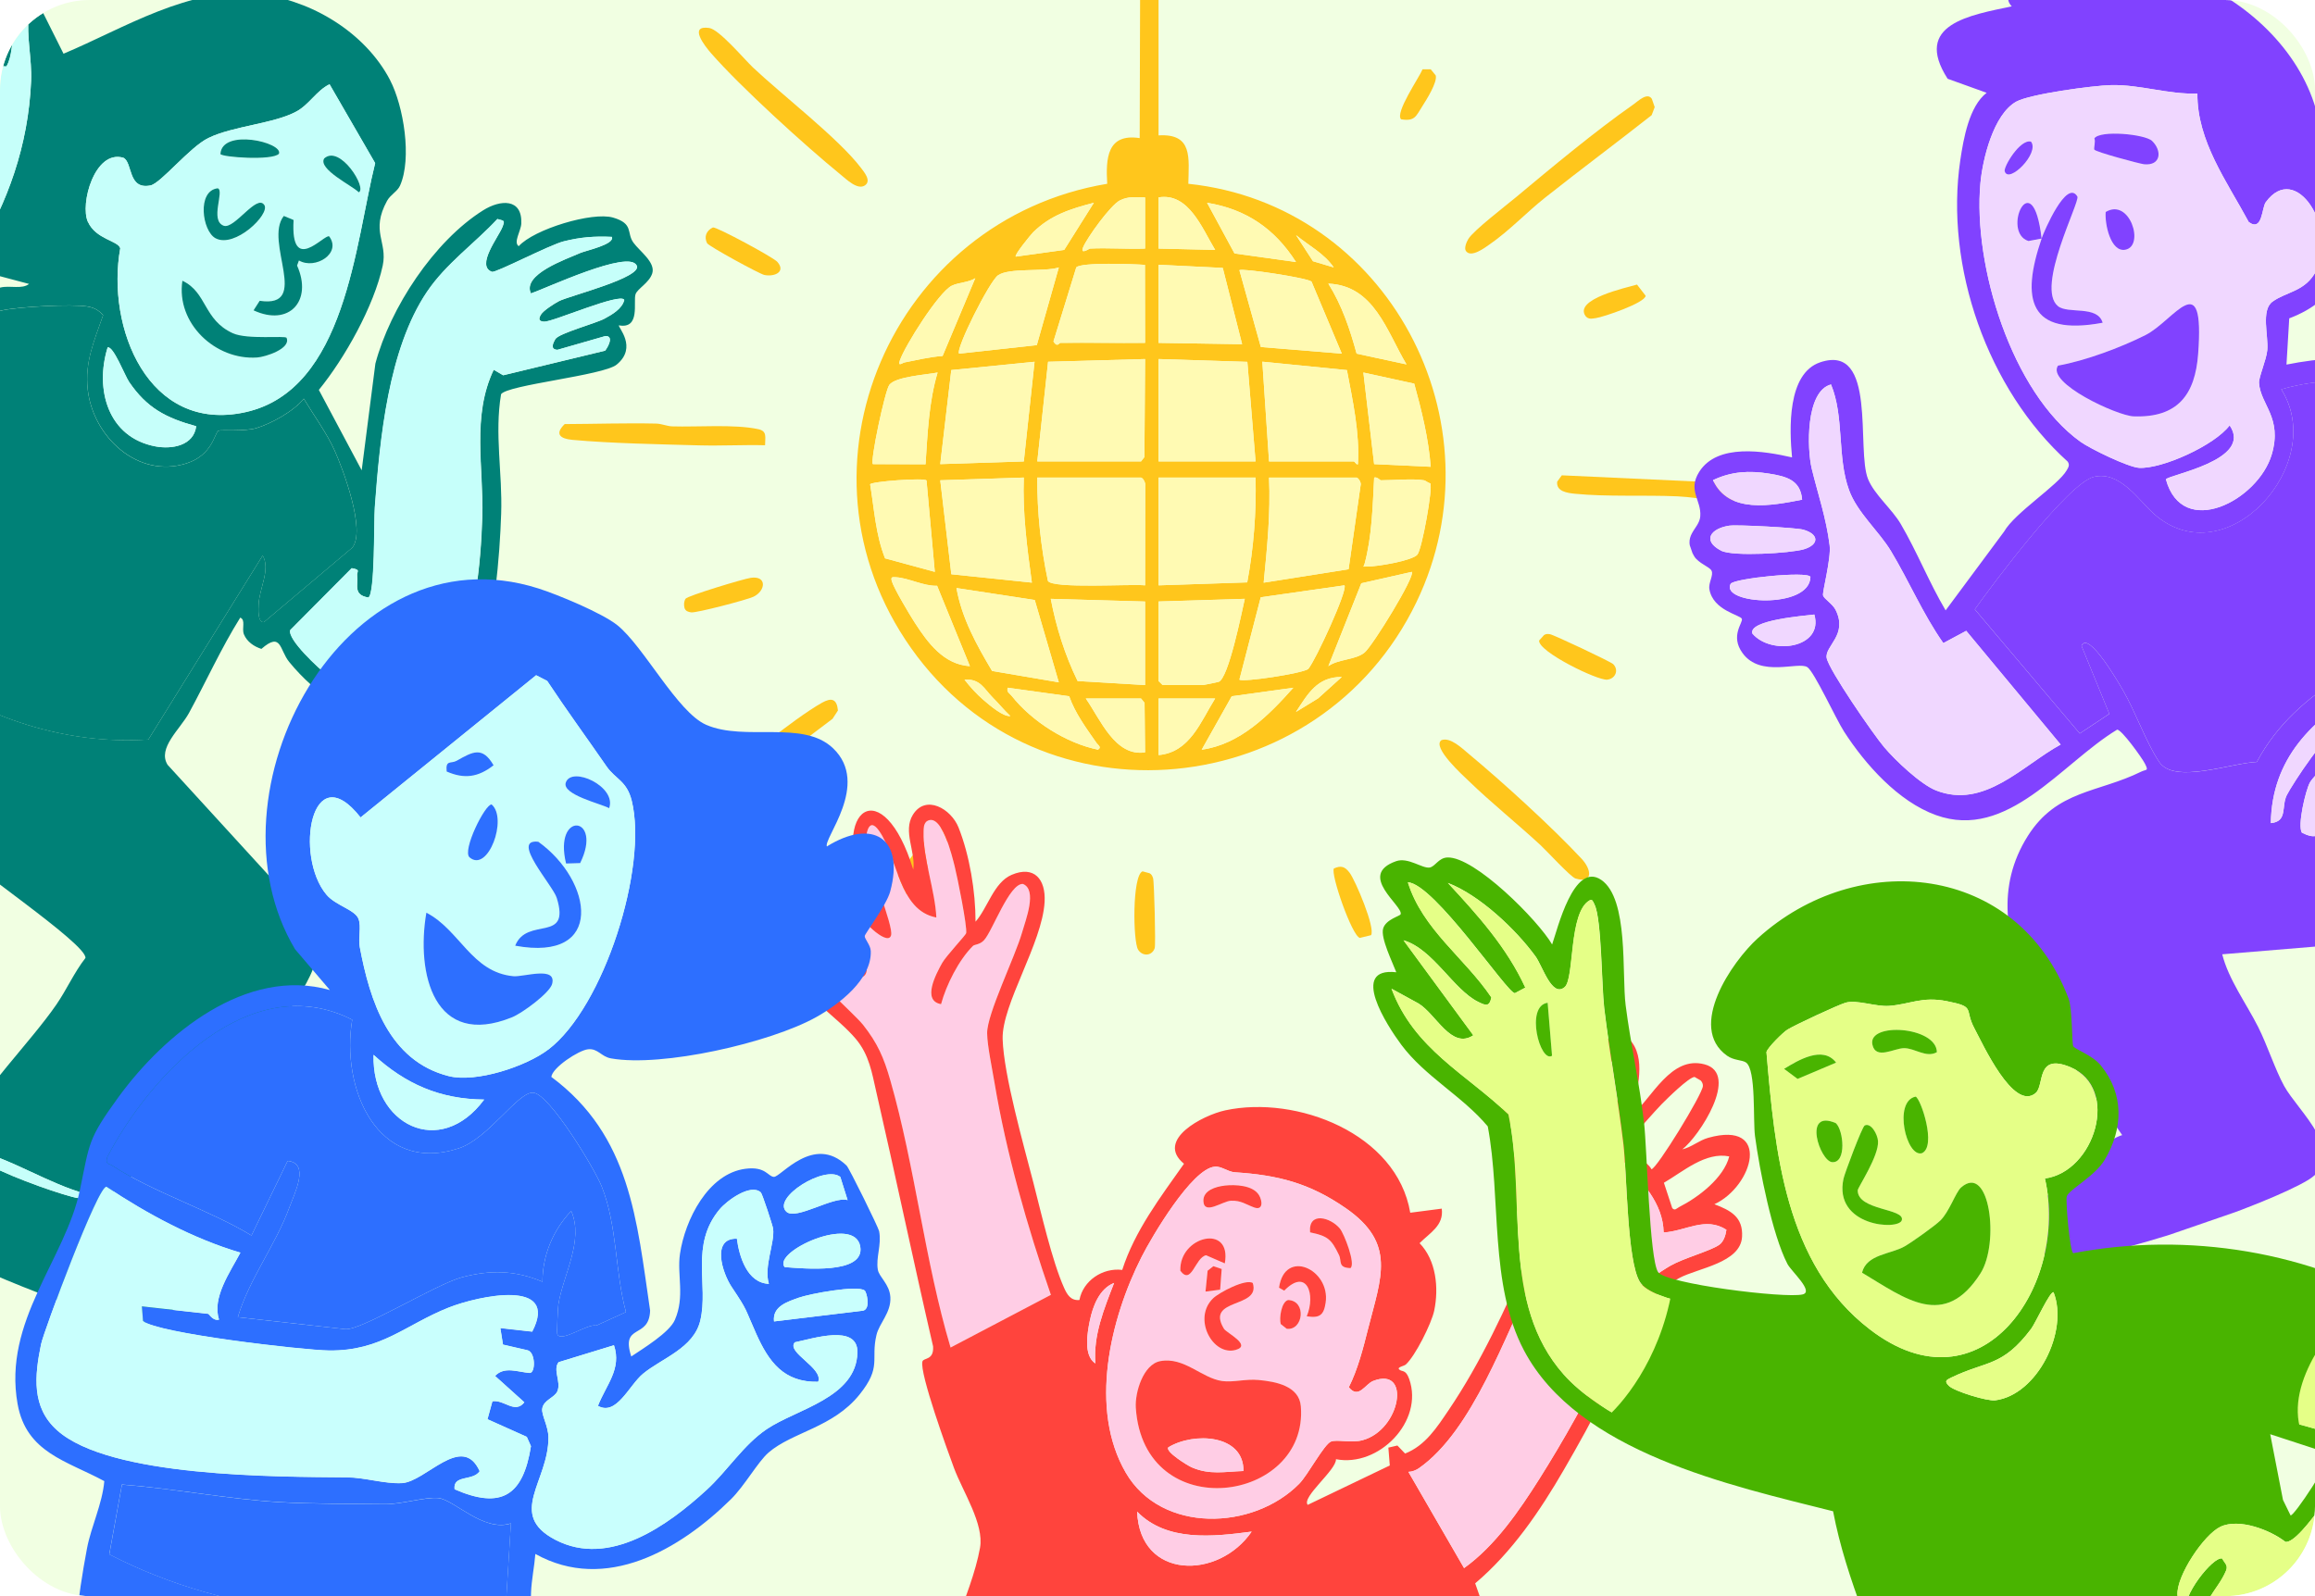 <svg width="464" height="320" viewBox="0 0 464 320" fill="none" xmlns="http://www.w3.org/2000/svg">
<g clip-path="url(#clip0_2248_1459)">
<rect width="464" height="320" rx="18" fill="#F1FFE2"/>
<g filter="url(#filter0_g_2248_1459)">
<path d="M293.824 50.334C293.419 49.761 293.921 48.541 294.299 47.914C295.331 46.207 301.791 41.26 303.795 39.585C310.989 33.584 319.729 26.293 327.323 20.983C328.376 20.243 330.175 18.445 331.082 19.816L331.655 21.48L331.044 23.09C323.99 28.642 316.774 34.011 309.736 39.585C305.966 42.572 302.552 46.229 298.599 48.973C297.626 49.648 294.856 51.776 293.824 50.328V50.334Z" fill="#FFC61C"/>
<path d="M150.84 13.459C156.727 19.017 168.102 27.778 172.537 33.622C173.169 34.459 174.719 36.242 173.363 37.165C171.878 38.175 169.642 35.939 168.469 34.989C161.421 29.247 148.382 17.386 142.538 10.688C141.317 9.289 137.882 4.984 142.16 5.611C144.153 5.902 149.23 11.93 150.845 13.454L150.84 13.459Z" fill="#FFC61C"/>
<path d="M308.721 169.395C304.027 165.052 298.901 160.958 294.321 156.518C293.354 155.584 286.905 149.788 288.914 148.389C290.691 147.736 292.992 149.983 294.337 151.101C301.132 156.751 311.032 165.765 317.012 172.177C319.01 174.321 319.394 177.211 315.78 176.125C314.819 175.839 309.952 170.524 308.726 169.39L308.721 169.395Z" fill="#FFC61C"/>
<path d="M153.351 89.266C148.944 89.153 144.504 89.412 140.091 89.288C132.227 89.072 122.483 88.893 114.721 88.186C112.328 87.964 111.086 87.052 113.182 85.021C119.263 84.999 125.399 84.788 131.492 84.923C132.643 84.95 133.68 85.447 134.717 85.48C139.751 85.642 147.221 85.01 151.979 86.041C153.81 86.436 153.34 87.64 153.346 89.266H153.351Z" fill="#FFC61C"/>
<path d="M136.645 164.841C135.549 163.307 140.48 159.488 141.749 158.419C147.189 153.839 158.98 144.143 164.737 140.897C166.633 139.828 167.73 140.076 167.951 142.442L166.866 144.111L139.475 164.82C139 165.484 136.931 165.246 136.64 164.841H136.645Z" fill="#FFC61C"/>
<path d="M351.575 99.518C346.735 101.382 341.285 99.734 336.208 99.507C329.71 99.216 321.981 99.626 315.661 98.989C314.111 98.832 311.88 98.524 312.112 96.564L313.036 95.294L350.143 97.007C351.288 97.368 351.758 98.357 351.569 99.518H351.575Z" fill="#FFC61C"/>
<path d="M142.895 45.597C143.64 45.462 155.004 51.581 155.809 52.505C157.565 54.525 155.221 55.53 153.211 55.13C152.255 54.941 142.014 49.345 141.723 48.756C141.064 47.449 141.582 46.223 142.895 45.597Z" fill="#FFC61C"/>
<path d="M186.997 166.672C188.741 165.225 190.437 165.97 190.075 168.357C189.951 169.178 182.697 178.879 181.963 179.214C179.835 180.186 178.797 177.842 179.683 175.827C180.094 174.898 186.138 167.385 186.997 166.672Z" fill="#FFC61C"/>
<path d="M323.347 133.157C324.519 134.356 323.769 136.096 322.127 136.263C320.209 136.458 308.294 130.662 308.488 128.42L309.466 127.329C309.849 127.048 310.233 127.092 310.67 127.151C311.367 127.248 322.856 132.655 323.347 133.157Z" fill="#FFC61C"/>
<path d="M231.438 190.095C230.893 191.68 229.002 191.79 228.115 190.398C227.08 188.772 226.91 175.523 229.001 174.691L230.414 175.074C230.837 175.291 230.971 175.653 231.114 176.071C231.34 176.737 231.666 189.43 231.438 190.095Z" fill="#FFC61C"/>
<path d="M150.521 115.836C153.767 115.404 153.476 118.434 151.04 119.628C149.797 120.238 139.486 122.939 138.519 122.771C137.925 122.669 137.412 122.534 137.196 121.886C137.05 121.243 137.056 120.616 137.407 120.038C137.758 119.46 149.09 116.025 150.527 115.836H150.521Z" fill="#FFC61C"/>
<path d="M274.8 187.49L272.559 188.035C270.976 187.657 266.623 175.147 267.363 174.11C268.778 173.484 269.545 173.711 270.49 174.953C271.657 176.487 275.713 186.058 274.806 187.49H274.8Z" fill="#FFC61C"/>
<path d="M328.106 57.053L329.84 59.294C329.737 60.725 321.386 63.566 319.847 63.777C319.08 63.88 318.383 64.085 317.795 63.372C315.391 59.953 325.983 57.674 328.111 57.053H328.106Z" fill="#FFC61C"/>
<path d="M280.823 23.91C279.537 22.64 284.469 15.527 285.128 13.89L286.77 13.901L287.763 15.122C288.136 16.488 285.9 20.01 285.03 21.377C283.81 23.294 283.572 24.374 280.817 23.915L280.823 23.91Z" fill="#FFC61C"/>
<path d="M232.211 -158V27.145C239.113 26.724 238.271 31.661 238.179 36.846C278.16 41.043 301.261 84.637 283.907 120.707C264.548 160.947 208.504 166.565 182.616 129.944C157.019 93.728 178.899 44.014 221.921 36.846C221.613 31.715 221.905 26.697 228.43 27.691L228.97 -158H232.211ZM218.437 49.837C222.11 49.653 225.837 49.971 229.51 49.837V39.579C227.695 39.552 226.134 39.315 224.449 40.184C222.585 41.146 217.919 47.595 217.092 49.577C216.428 51.171 218.345 49.842 218.437 49.837ZM232.211 39.574V49.837L243.559 50.101C240.955 45.829 238.265 38.569 232.211 39.574ZM219.242 40.654C214.57 41.864 210.573 43.123 207.073 46.569C206.689 46.947 203.232 51.144 203.589 51.452L213.306 50.101L219.247 40.654H219.242ZM259.757 52.532C255.523 45.894 249.808 41.94 241.938 40.654L247.437 50.814L259.757 52.532ZM267.319 53.612C265.429 50.814 262.312 49.237 259.763 47.136L263.16 52.37L267.319 53.612ZM212.496 68.741C218.167 68.671 223.844 68.795 229.51 68.741L229.483 53.104C227.112 52.926 216.752 52.553 215.72 53.607L211.145 68.466C211.923 69.746 212.29 68.746 212.496 68.746V68.741ZM232.211 53.077V68.741L248.96 69.006L245.082 53.715L232.211 53.083V53.077ZM212.22 53.623C209.304 54.552 202.26 53.623 200.029 55.2C198.312 56.41 191.441 70.07 192.241 70.902L207.807 69.195L212.22 53.623ZM262.869 56.453C262.08 55.719 249.014 53.736 248.415 54.163L252.714 69.573L268.94 70.896L262.869 56.453ZM188.924 71.372L195.471 55.778C194.061 56.669 192.214 56.588 190.766 57.279C188.174 58.522 181.357 69.335 180.358 72.263C179.899 73.602 180.876 72.743 181.298 72.662C183.831 72.182 186.337 71.544 188.919 71.372H188.924ZM281.903 73.057C277.938 66.402 275.416 57.231 266.239 56.864C268.956 61.179 270.576 66.008 271.91 70.902L281.903 73.057ZM207.905 92.507H228.7L229.38 91.627L229.515 71.982L210.071 72.528L207.905 92.507ZM232.211 71.982V92.507H251.655L250.008 72.544L232.211 71.982ZM207.359 72.528L190.664 74.191L188.454 93.052L205.204 92.512L207.359 72.528ZM254.356 92.507H271.37C271.484 92.507 271.981 93.317 272.175 93.047C272.537 86.679 271.143 80.408 269.966 74.197L253.011 72.511L254.356 92.502V92.507ZM187.92 74.688C185.7 75.131 179.51 75.487 178.251 77.167C177.376 78.334 174.373 92.485 174.957 93.052L185.511 93.079C185.916 86.911 186.164 80.646 187.925 74.693L187.92 74.688ZM283.453 76.913L273.266 74.683L275.421 93.047L286.764 93.582C286.321 87.878 284.965 82.401 283.458 76.908L283.453 76.913ZM232.211 95.748V117.353L249.981 116.759C251.283 109.851 251.812 102.78 251.655 95.748H232.205H232.211ZM185.705 96.337C185.354 95.732 174.443 96.542 174.406 97.114C175.232 102.094 175.502 107.193 177.392 111.941L187.369 114.652L185.705 96.342V96.337ZM205.204 95.742L188.454 96.288L190.674 115.128L206.819 116.808C205.852 109.834 204.939 102.807 205.199 95.742H205.204ZM228.7 95.748H207.905C207.872 102.71 208.612 109.672 210.038 116.456C210.919 118.088 226.804 117.045 229.515 117.353L229.537 97.114C229.537 96.623 229.116 95.877 228.705 95.748H228.7ZM271.91 95.748H254.356C254.68 102.824 253.973 109.802 253.281 116.813L270.301 114.123L272.737 97.087C272.758 96.607 272.299 95.861 271.91 95.742V95.748ZM285.414 96.288C283.199 95.915 279.245 96.288 276.772 96.288C276.604 96.288 276.01 95.543 275.427 95.748C275.13 101.365 274.994 107.582 273.509 113.016C273.304 113.767 272.947 113.567 274.076 113.583C275.848 113.615 283.107 112.427 284.101 111.174C285.036 109.996 287.212 97.795 286.678 96.909C286.251 96.823 285.705 96.331 285.414 96.282V96.288ZM266.244 133.557C268.237 132.12 271.694 132.326 273.498 130.824C275.135 129.463 283.696 115.522 282.978 114.652L272.85 116.937L266.244 133.557ZM187.828 117.445C185.046 117.526 182.173 115.879 179.548 115.727C178.808 115.684 178.505 115.662 178.754 116.532C179.164 117.958 182.373 123.332 183.377 124.877C185.986 128.901 189.157 133.228 194.401 133.562L187.828 117.45V117.445ZM248.415 136.252C249.079 136.83 261.027 135.021 262.215 134.124C263.711 132.347 270.182 118.288 269.474 117.353L252.698 119.746L248.42 136.258L248.415 136.252ZM212.22 136.798L207.397 120.291L191.706 117.893C192.77 123.959 195.757 129.328 198.847 134.519L212.22 136.798ZM229.51 120.599L210.605 120.059C211.696 125.741 213.441 131.337 215.99 136.539L229.51 137.343V120.599ZM232.211 120.594V136.528L233.021 137.338H241.123C241.285 137.338 244.072 136.765 244.261 136.695C246.243 135.982 248.884 122.738 249.495 120.054L232.211 120.588V120.594ZM268.934 135.723C264.024 135.674 262.112 139.126 259.757 142.734L264.192 140.012L268.94 135.723H268.934ZM198.949 139.812C197.248 138.11 196.486 136.031 193.321 136.263C194.407 137.689 195.746 139.142 197.097 140.314C198.447 141.486 201.094 143.739 202.503 143.549C201.239 142.367 200.17 141.027 198.949 139.812ZM214.3 139.585L201.963 137.878C201.72 138.807 202.336 138.958 202.763 139.504C206.803 144.619 213.695 148.994 220.058 150.296C220.9 149.837 220.058 149.361 219.777 148.956C217.713 145.98 215.51 143.047 214.294 139.585H214.3ZM259.217 137.884L246.881 139.59L240.858 150.301C248.539 149.232 254.307 143.42 259.217 137.884ZM228.7 140.039H217.627C220.538 144.187 223.482 151.754 229.51 150.836L229.407 140.914L228.7 140.039ZM243.553 140.039H232.211V151.381C238.498 150.82 240.615 144.727 243.553 140.039Z" fill="#FFC61C"/>
<path d="M228.699 95.748C229.115 95.878 229.531 96.629 229.531 97.115L229.51 117.353C226.798 117.046 210.913 118.088 210.032 116.457C208.607 109.667 207.867 102.705 207.899 95.748H228.694H228.699Z" fill="#FFFAB3"/>
<path d="M207.904 92.507L210.07 72.528L229.51 71.982L229.375 91.627L228.699 92.507H207.904Z" fill="#FFFAB3"/>
<path d="M232.211 95.748H251.661C251.818 102.781 251.283 109.846 249.987 116.759L232.216 117.353V95.748H232.211Z" fill="#FFFAB3"/>
<path d="M232.211 71.982L250.008 72.544L251.656 92.507H232.211V71.982Z" fill="#FFFAB3"/>
<path d="M271.91 95.748C272.305 95.867 272.758 96.607 272.737 97.093L270.301 114.129L253.281 116.819C253.973 109.808 254.68 102.829 254.356 95.754H271.91V95.748Z" fill="#FFFAB3"/>
<path d="M254.356 92.507L253.011 72.516L269.966 74.202C271.143 80.413 272.537 86.684 272.175 93.052C271.981 93.322 271.484 92.512 271.37 92.512H254.356V92.507Z" fill="#FFFAB3"/>
<path d="M205.204 95.742C204.945 102.807 205.858 109.834 206.824 116.808L190.68 115.128L188.46 96.288L205.209 95.742H205.204Z" fill="#FFFAB3"/>
<path d="M207.36 72.528L205.205 92.507L188.455 93.047L190.67 74.191L207.36 72.528Z" fill="#FFFAB3"/>
<path d="M229.51 120.599V137.343L215.99 136.538C213.446 131.337 211.696 125.741 210.605 120.059L229.51 120.599Z" fill="#FFFAB3"/>
<path d="M212.495 68.742C212.29 68.742 211.923 69.741 211.145 68.461L215.72 53.602C216.752 52.548 227.111 52.921 229.483 53.099L229.51 68.736C223.844 68.79 218.167 68.666 212.495 68.736V68.742Z" fill="#FFFAB3"/>
<path d="M232.211 120.594L249.495 120.059C248.89 122.743 246.244 135.982 244.261 136.7C244.072 136.771 241.285 137.343 241.123 137.343H233.021L232.211 136.533V120.599V120.594Z" fill="#FFFAB3"/>
<path d="M248.415 136.253L252.693 119.741L269.469 117.348C270.177 118.288 263.712 132.342 262.21 134.119C261.022 135.016 249.074 136.825 248.41 136.247L248.415 136.253Z" fill="#FFFAB3"/>
<path d="M232.211 53.078L245.082 53.71L248.96 69.006L232.211 68.742V53.078Z" fill="#FFFAB3"/>
<path d="M212.221 136.798L198.847 134.518C195.763 129.333 192.776 123.959 191.707 117.893L207.397 120.291L212.221 136.798Z" fill="#FFFAB3"/>
<path d="M262.869 56.454L268.94 70.897L252.714 69.574L248.415 54.164C249.014 53.737 262.08 55.714 262.869 56.454Z" fill="#FFFAB3"/>
<path d="M212.221 53.622L207.808 69.195L192.241 70.901C191.442 70.07 198.312 56.41 200.03 55.2C202.261 53.628 209.304 54.551 212.221 53.622Z" fill="#FFFAB3"/>
<path d="M283.453 76.913C284.96 82.401 286.321 87.878 286.759 93.587L275.416 93.052L273.261 74.688L283.448 76.918L283.453 76.913Z" fill="#FFFAB3"/>
<path d="M185.705 96.336L187.369 114.647L177.393 111.935C175.502 107.182 175.232 102.089 174.406 97.109C174.444 96.536 185.354 95.731 185.705 96.331V96.336Z" fill="#FFFAB3"/>
<path d="M285.414 96.287C285.705 96.336 286.256 96.827 286.677 96.914C287.212 97.799 285.035 110.001 284.101 111.179C283.107 112.432 275.848 113.62 274.076 113.588C272.947 113.566 273.304 113.771 273.509 113.02C274.994 107.587 275.124 101.37 275.426 95.752C276.01 95.547 276.604 96.293 276.771 96.293C279.245 96.293 283.199 95.92 285.414 96.293V96.287Z" fill="#FFFAB3"/>
<path d="M187.92 74.688C186.159 80.64 185.916 86.906 185.506 93.074L174.952 93.047C174.368 92.48 177.371 78.328 178.246 77.162C179.505 75.482 185.7 75.131 187.915 74.682L187.92 74.688Z" fill="#FFFAB3"/>
<path d="M266.245 133.557L272.851 116.937L282.978 114.652C283.697 115.522 275.141 129.468 273.499 130.824C271.69 132.325 268.233 132.12 266.245 133.557Z" fill="#FFFAB3"/>
<path d="M187.829 117.445L194.402 133.558C189.158 133.223 185.987 128.896 183.378 124.872C182.374 123.327 179.165 117.958 178.755 116.527C178.506 115.663 178.814 115.679 179.549 115.722C182.174 115.879 185.047 117.521 187.829 117.44V117.445Z" fill="#FFFAB3"/>
<path d="M281.903 73.057L271.911 70.902C270.577 66.008 268.956 61.179 266.239 56.864C275.416 57.231 277.939 66.403 281.903 73.057Z" fill="#FFFAB3"/>
<path d="M188.925 71.371C186.343 71.544 183.837 72.182 181.303 72.662C180.882 72.743 179.904 73.602 180.364 72.263C181.363 69.341 188.179 58.522 190.772 57.279C192.219 56.588 194.067 56.669 195.476 55.778L188.93 71.371H188.925Z" fill="#FFFAB3"/>
<path d="M218.437 49.837C218.346 49.837 216.434 51.165 217.092 49.578C217.919 47.595 222.58 41.146 224.449 40.184C226.134 39.315 227.701 39.553 229.516 39.58V49.837C225.843 49.972 222.11 49.653 218.443 49.837H218.437Z" fill="#FFFAB3"/>
<path d="M259.757 52.532L247.437 50.814L241.938 40.654C249.808 41.94 255.523 45.893 259.757 52.532Z" fill="#FFFAB3"/>
<path d="M214.3 139.585C215.515 143.042 217.719 145.975 219.782 148.956C220.063 149.361 220.906 149.837 220.063 150.296C213.7 148.994 206.808 144.619 202.768 139.504C202.341 138.958 201.726 138.812 201.969 137.878L214.305 139.585H214.3Z" fill="#FFFAB3"/>
<path d="M259.218 137.883C254.308 143.42 248.539 149.231 240.858 150.301L246.881 139.59L259.218 137.883Z" fill="#FFFAB3"/>
<path d="M228.7 140.039L229.408 140.914L229.51 150.836C223.488 151.754 220.539 144.182 217.627 140.039H228.7Z" fill="#FFFAB3"/>
<path d="M243.554 140.039C240.615 144.727 238.498 150.82 232.211 151.382V140.039H243.554Z" fill="#FFFAB3"/>
<path d="M232.211 39.574C238.266 38.57 240.956 45.829 243.559 50.101L232.211 49.837V39.574Z" fill="#FFFAB3"/>
<path d="M219.243 40.654L213.301 50.101L203.584 51.451C203.228 51.149 206.69 46.947 207.068 46.569C210.574 43.123 214.571 41.864 219.237 40.654H219.243Z" fill="#FFFAB3"/>
<path d="M268.935 135.723L264.187 140.012L259.752 142.734C262.113 139.126 264.02 135.675 268.929 135.723H268.935Z" fill="#FFFAB3"/>
<path d="M198.949 139.812C200.165 141.027 201.234 142.367 202.504 143.55C201.099 143.739 198.426 141.459 197.097 140.314C195.768 139.169 194.407 137.689 193.321 136.263C196.486 136.031 197.248 138.11 198.949 139.812Z" fill="#FFFAB3"/>
<path d="M267.32 53.612L263.161 52.37L259.763 47.136C262.313 49.237 265.429 50.815 267.32 53.612Z" fill="#FFFAB3"/>
</g>
<g clip-path="url(#clip1_2248_1459)" filter="url(#filter1_g_2248_1459)">
<path d="M403.229 1.271C394.921 3.036 383.328 4.832 390.368 15.791L398.187 18.604C394.673 21.304 393.545 27.836 392.913 32.067C389.735 53.401 398.378 78.088 414.425 92.54C414.887 93.198 414.592 93.671 414.243 94.274C412.517 97.31 403.854 102.752 401.673 106.588L389.966 122.37C386.671 116.806 384.251 110.656 380.99 105.081C379.229 102.06 375.7 99.19 374.419 96.053C372.002 90.125 376.305 68.786 364.838 72.632C358.19 74.864 358.644 86.052 359.182 91.7C353.588 90.423 344.245 88.829 340.592 94.573C338.192 98.349 341.063 100.281 340.786 103.535C340.566 106.199 336.945 107.263 339.59 111.552C340.46 112.961 342.625 113.601 343.037 114.4C343.513 115.314 342.389 116.829 342.614 118.126C343.34 122.421 348.851 123.281 349.122 124.067C349.393 124.852 346.726 127.457 349.265 130.941C352.872 135.901 360.438 132.559 362.25 133.755C363.648 134.684 367.946 144.088 369.602 146.662C373.867 153.278 380.477 160.695 388.044 163.422C402.397 168.587 413.105 153.101 424.329 146.292C425.195 146.18 429.347 151.967 429.911 153.098C430.701 154.671 430.222 154.18 429.132 154.717C420.549 158.954 412.294 158.36 406.456 167.571C393.549 187.952 414.384 211.218 425.353 227.571C420.314 229.013 402.932 244.213 406.725 249.642C407.732 251.09 411.267 252.038 413.042 252.193C421.873 252.948 454.668 241.458 462.669 236.541C470.924 231.463 460.595 222.816 457.802 217.699C455.982 214.363 454.45 209.566 452.623 205.924C450.2 201.125 446.684 196.393 445.405 191.323L466.38 189.584C465.578 201.292 472.44 226.667 487.173 226.005C492.32 225.776 503.485 222.419 508.807 220.793C518.466 217.844 532.364 212.862 541.012 207.846C542.665 206.892 542.759 204.903 543.536 204.536C544.376 204.134 558.408 203.416 562.108 202.4C569.587 200.351 580.963 197.639 572.131 188.809C563.248 179.936 541.143 177.717 529.341 180.056C526.7 180.584 520.993 184.324 518.857 181.94C516.898 179.743 520.64 178.563 521.868 176.703C528.428 166.785 528.056 154.007 523.047 143.512C534.085 137.993 539.963 127.964 535.461 115.745C531.173 104.109 508.194 83.961 497.153 78.024C485.186 71.589 471.581 70.425 458.284 73.094L458.838 63.825C468.522 60.161 472.554 52.391 468.838 42.378C467.798 39.579 464.797 36.626 464.513 34.904C464.271 33.451 465.443 31.536 465.407 29.851C464.884 4.468 432.731 -14.483 409.552 -5.53C406.897 -4.502 400.335 -1.767 403.218 1.275L403.229 1.271ZM446.886 85.288C443.892 89.282 433.394 94.032 428.767 93.795C426.611 93.685 418.982 89.989 416.99 88.558C403.193 78.655 395.438 53.204 396.942 36.745C397.387 31.86 399.551 22.952 404.104 20.39C406.821 18.858 419.51 17.154 423.156 17.06C428.945 16.932 434.639 18.968 440.435 18.752C440.346 28.257 446.364 36.398 450.722 44.505C453.494 46.546 453.31 41.668 454.135 40.541C460.215 32.213 468.526 45.817 464.305 54.185C462.143 58.473 458.388 58.394 455.5 60.468C453.119 62.182 454.706 67.356 454.443 70.184C454.264 72.141 452.702 75.652 452.784 76.788C453.097 81.176 457.5 83.707 455.341 91.09C452.643 100.319 437.454 108.236 434.123 96.109C434.569 95.175 451.692 92.287 446.898 85.285L446.886 85.288ZM388.073 158.482C384.954 157.267 379.871 152.444 377.644 149.795C375.417 147.145 366.574 134.368 366.126 131.922C365.678 129.475 370.454 127.307 367.905 122.254C367.303 121.05 365.609 120.087 365.401 119.378C365.22 118.747 367.049 111.985 366.717 109.337C366.048 103.846 364.373 99.099 363.13 93.954C362.185 90.032 361.863 78.439 366.992 77.078C369.685 83.555 368.182 91.616 370.61 98.259C372.265 102.803 376.602 106.471 379.022 110.504C382.655 116.545 385.431 123.154 389.505 128.932L394.093 126.469L413.02 149.266C405.337 153.49 397.721 162.249 388.073 158.482ZM343.342 96.262C347.033 94.505 350.586 94.32 354.543 94.948C358.055 95.507 360.896 96.236 361.204 100.18C355.04 101.378 346.476 103.082 343.342 96.262ZM346.722 105.375C348.234 105.163 359.934 105.795 361.363 106.169C364.597 107.035 364.705 109.177 361.549 110.118C358.932 110.897 347.344 111.626 344.976 110.4C341.052 108.36 342.914 105.897 346.718 105.364L346.722 105.375ZM457.248 78.059C472.578 73.636 488.722 78.283 501.904 86.478C503.589 87.519 508.907 90.477 508.602 92.428C508.373 93.919 491.461 115.472 489.95 116.154C487.603 117.212 481.447 109.924 478.591 109.15C474.956 108.163 474.466 110.834 476.506 113.301C477.503 114.505 492.3 124.075 491.738 124.851C476.823 131.41 460.423 137.652 452.337 152.765C447.355 152.936 435.831 157.297 432.788 152.786C430.159 148.901 427.997 142.636 425.494 138.36C425.011 137.536 418.572 126.234 417.206 129.491L422.778 143.125L416.851 147.053L395.817 122.171C399.477 117.019 414.552 96.856 419.671 95.609C424.941 94.336 428.748 100.416 431.771 103.076C446.197 115.771 466.71 93.025 457.252 78.07L457.248 78.059ZM346.868 117.067C347.426 115.957 362.431 114.433 362.87 115.669C362.725 122.246 344.793 121.139 346.868 117.067ZM363.649 123.202C365.587 129.965 354.984 131.469 351.227 127.006C350.435 124.282 361.73 123.456 363.649 123.202ZM493.079 120.053L512.428 95.727C521.448 103.922 539.736 119.41 529.635 132.742C522.828 141.729 503.104 149.427 493.552 156.093C490.038 158.544 487.296 161.546 484.326 164.565C482.08 166.851 480.836 171.392 477.002 169.867C478.655 165.073 483.58 160.178 481.909 154.871C480.207 153.923 473.809 168.975 472.707 169.838C469.137 172.593 469.118 166.58 470.632 163.358C471.32 161.907 478.049 153.627 475.582 152.472C473.409 151.451 468.264 160.051 467.293 161.723C465.584 164.666 466.268 169.484 461.365 166.94C460.465 165.516 462.077 158.557 462.966 156.9C463.856 155.243 471.887 147.939 468.933 146.518C466.986 145.58 459.39 157.341 458.339 159.426C457.218 161.67 458.558 164.726 455.143 165.025C455.557 138.947 487.81 133.712 505.567 122.395L505.397 119.246L492.561 124.58C492.947 123.295 492.594 121.051 493.072 120.068L493.079 120.053ZM539.466 201.965L528.33 185.632C532.277 187.737 537.545 194.676 539.321 198.782C539.685 199.622 540.907 201.727 539.477 201.961L539.466 201.965Z" fill="#8142FF"/>
<path d="M457.248 78.058C466.706 93.013 446.189 115.748 431.768 103.063C428.744 100.403 424.937 94.323 419.667 95.597C414.544 96.832 399.473 117.007 395.814 122.159L416.847 147.04L422.774 143.112L417.203 129.479C418.568 126.221 425.007 137.524 425.49 138.348C427.993 142.624 430.166 148.884 432.784 152.774C435.823 157.274 447.348 152.913 452.333 152.753C460.42 137.639 476.819 131.398 491.734 124.839C492.296 124.063 477.489 114.496 476.502 113.288C474.462 110.822 474.956 108.162 478.587 109.138C481.443 109.911 487.599 117.2 489.947 116.142C491.468 115.456 508.369 93.907 508.598 92.416C508.899 90.454 503.585 87.507 501.9 86.466C488.707 78.274 472.57 73.613 457.244 78.047L457.248 78.058Z" fill="#8142FF"/>
<path d="M446.887 85.288C451.685 92.302 434.558 95.178 434.112 96.112C437.443 108.24 452.621 100.327 455.33 91.094C457.489 83.71 453.09 81.191 452.773 76.792C452.691 75.656 454.253 72.144 454.432 70.187C454.695 67.36 453.108 62.185 455.489 60.472C458.377 58.398 462.132 58.477 464.294 54.188C468.515 45.821 460.2 32.205 454.124 40.544C453.299 41.671 453.483 46.549 450.711 44.509C446.357 36.413 440.339 28.271 440.424 18.755C434.617 18.975 428.934 16.936 423.145 17.064C419.495 17.146 406.81 18.861 404.093 20.393C399.551 22.951 397.383 31.849 396.931 36.749C395.427 53.208 403.193 78.655 416.979 88.562C418.971 89.992 426.6 93.688 428.756 93.799C433.379 94.024 443.882 89.285 446.876 85.292L446.887 85.288ZM407.077 28.392C408.9 30.661 402.569 36.971 401.808 34.335C401.55 33.446 404.886 27.823 407.077 28.392ZM419.785 27.748C420.922 26.018 429.976 26.881 431.368 28.259C433.407 30.255 433.131 33.261 429.773 32.933C428.891 32.854 420.006 30.47 419.779 29.991C419.635 29.682 420.047 28.4 419.796 27.744L419.785 27.748ZM409.203 47.834C409.728 46.303 414.238 35.792 416.379 39.413C416.967 40.399 407.952 57.667 412.479 61.381C414.499 63.037 420.396 61.138 421.444 64.715C406.563 67.497 405.062 59.952 409.207 47.845L406.58 48.343C401.041 46.613 407.437 32.38 409.207 47.845L409.203 47.834ZM422.051 42.497C426.87 39.595 429.935 49.3 426.011 50.06C422.996 50.655 421.823 44.78 422.051 42.497ZM412.493 73.303C417.929 72.331 425.011 69.701 430.023 67.179C435.805 64.267 441.925 52.965 440.578 70.956C439.975 79.078 436.533 83.783 427.659 83.477C424.336 83.36 410.093 76.757 412.493 73.303Z" fill="#F0D7FF"/>
<path d="M493.078 120.053C492.6 121.035 492.953 123.279 492.567 124.564L505.403 119.231L505.573 122.38C487.827 133.693 455.563 138.931 455.149 165.009C458.564 164.71 457.224 161.655 458.345 159.41C459.397 157.326 466.992 145.564 468.939 146.503C471.886 147.938 463.84 155.235 462.972 156.885C462.105 158.534 460.471 165.501 461.371 166.924C466.274 169.468 465.579 164.655 467.299 161.708C468.27 160.035 473.415 151.435 475.588 152.457C478.055 153.612 471.326 161.891 470.638 163.343C469.124 166.565 469.143 172.578 472.713 169.822C473.83 168.966 480.213 153.907 481.915 154.856C483.586 160.163 478.661 165.057 477.008 169.851C480.842 171.377 482.086 166.836 484.332 164.55C487.302 161.53 490.044 158.528 493.558 156.077C503.11 149.412 522.83 141.703 529.641 132.726C539.746 119.405 521.454 103.907 512.434 95.712L493.085 120.038L493.078 120.053Z" fill="#F0D7FF"/>
<path d="M388.073 158.482C397.721 162.25 405.337 153.491 413.02 149.266L394.093 126.47L389.506 128.932C385.442 123.151 382.655 116.545 379.022 110.504C376.602 106.471 372.261 102.792 370.61 98.259C368.186 91.628 369.689 83.566 366.992 77.078C361.863 78.439 362.185 90.032 363.13 93.954C364.373 99.099 366.034 103.839 366.717 109.338C367.038 111.989 365.206 118.74 365.401 119.378C365.609 120.087 367.292 121.054 367.905 122.254C370.454 127.307 365.705 129.59 366.126 131.922C366.547 134.254 375.47 147.226 377.644 149.795C379.819 152.364 384.954 157.267 388.073 158.482Z" fill="#F0D7FF"/>
<path d="M346.722 105.376C342.914 105.897 341.055 108.371 344.979 110.411C347.347 111.637 358.924 110.912 361.552 110.129C364.704 109.177 364.6 107.046 361.366 106.18C359.933 105.795 348.238 105.174 346.726 105.387L346.722 105.376Z" fill="#F0D7FF"/>
<path d="M343.342 96.263C346.476 103.084 355.04 101.379 361.203 100.181C360.895 96.237 358.055 95.508 354.543 94.949C350.586 94.321 347.033 94.506 343.342 96.263Z" fill="#F0D7FF"/>
<path d="M346.867 117.065C344.804 121.134 362.725 122.244 362.87 115.667C362.42 114.435 347.426 115.956 346.867 117.065Z" fill="#F0D7FF"/>
<path d="M363.649 123.202C361.734 123.466 350.435 124.281 351.226 127.006C354.983 131.468 365.586 129.964 363.649 123.202Z" fill="#F0D7FF"/>
<path d="M412.493 73.302C410.093 76.756 424.336 83.359 427.658 83.476C436.533 83.783 439.975 79.078 440.578 70.955C441.925 52.965 435.805 64.267 430.023 67.179C425.021 69.697 417.929 72.331 412.493 73.302Z" fill="#8142FF"/>
<path d="M409.203 47.835C405.062 59.953 406.559 67.487 421.44 64.704C420.391 61.128 414.495 63.026 412.474 61.37C407.947 57.656 416.963 40.389 416.375 39.403C414.237 35.793 409.723 46.293 409.199 47.824C407.429 32.359 401.022 46.596 406.572 48.322L409.199 47.824L409.203 47.835Z" fill="#8142FF"/>
<path d="M419.784 27.747C420.05 28.41 419.627 29.696 419.767 29.994C419.991 30.462 428.887 32.842 429.762 32.936C433.127 33.249 433.391 30.247 431.356 28.261C429.953 26.888 420.914 26.032 419.773 27.75L419.784 27.747Z" fill="#8142FF"/>
<path d="M422.05 42.498C421.826 44.792 423.006 50.652 426.01 50.061C429.919 49.294 426.87 39.596 422.05 42.498Z" fill="#8142FF"/>
<path d="M407.076 28.393C404.886 27.824 401.55 33.446 401.807 34.336C402.568 36.971 408.888 30.666 407.076 28.393Z" fill="#8142FF"/>
</g>
<g clip-path="url(#clip2_2248_1459)" filter="url(#filter2_g_2248_1459)">
<path d="M78.186 16.075C80.889 21.275 82.604 31.755 80.178 37.214C79.662 38.379 78.255 39.032 77.577 40.265C74.213 46.419 77.731 48.46 76.707 53.253C74.96 61.364 69.093 71.819 63.906 78.17L72.494 94.29L75.238 72.898C78.188 61.749 86.997 48.324 96.86 42.152C100.284 40.01 104.698 39.715 104.483 44.811C104.417 46.339 102.834 48.586 103.971 49.356C107.011 45.967 118.696 42.407 122.881 43.623C127.072 44.852 125.532 46.66 126.944 48.627C128.155 50.332 131.438 52.584 130.729 54.809C130.129 56.704 127.766 57.867 127.383 58.985C126.878 60.471 128.411 66.018 124.062 65.228C123.722 65.496 127.892 69.589 123.592 73.104C120.915 75.283 101.667 77.156 100.43 79.032C99.088 87.015 100.731 94.83 100.449 103.005C100.159 111.494 99.14 125.158 95.722 132.781C87.28 151.649 68.804 145.978 57.962 132.707C55.998 130.309 56.456 126.557 52.392 130.094C50.914 129.623 49.509 128.662 48.899 127.195C48.398 125.98 49.31 124.303 48.154 123.822C44.316 129.974 41.334 136.593 37.877 142.947C36.093 146.219 31.498 149.996 33.595 153.34L59.326 181.481C60.375 183.106 63.463 190.049 63.357 191.658C62.958 197.732 52.248 209.785 47.98 214.673C39.416 224.47 29.781 233.226 19.751 241.438C23.964 247.194 36.798 254.047 34.639 262.653C33.809 265.943 28.283 265.372 25.635 264.986C18.356 263.919 -9.957 252.773 -15.544 248.22C-19.109 245.317 -19.602 242.415 -17.294 238.393C-15.784 235.76 -10.676 234.596 -8.672 230.949C-7.704 229.177 -8.156 227.652 -7.475 226.293C-3.639 218.683 6.215 208.792 11.306 201.393C13.372 198.392 14.868 194.952 17.126 192.062C17.466 189.281 -6.572 173.228 -9.584 169.554L-11.442 170.023C-23.933 179.669 -47.248 203.469 -64.495 196.531C-78.95 190.718 -86.179 173.231 -92.944 160.451C-94.298 159.962 -108.974 172.767 -117.147 168.97C-124.46 165.569 -115.112 152.845 -112.194 148.799C-105.7 139.796 -94.737 127.919 -83.903 124.611C-76.155 122.247 -75.619 129.969 -72.069 135.136C-67.947 141.144 -60.014 151.537 -54.829 156.356C-54.196 156.943 -54.491 157.555 -53.279 156.8C-49.253 147.263 -43.977 138.326 -37.62 130.17C-36.008 128.103 -31.962 124.824 -31.019 123.412C-30.533 122.68 -31.433 121.489 -31.208 120.514C-30.25 116.373 -18.687 107.511 -16.808 102.309L-17.948 101.053C-29.611 104.462 -53.591 106.516 -55.733 90.117C-57.817 74.171 -36.581 53.115 -25.952 42.659C-26.767 40.327 -29.272 39.633 -30.576 37.515C-34.861 30.583 -27.424 25.573 -21.534 24.29L-21.142 23.323C-23.741 18.974 -30.366 8.61 -25.551 4.11C-24.593 3.21 -23.095 3.477 -21.935 3.832C-21.471 3.599 -21.571 -3.606 -18.326 -5.021C-17.351 -5.439 -16.032 -4.794 -15.733 -4.95C-14.979 -5.342 -14.531 -11.579 -10.001 -10.618C-5.154 -9.596 -1.493 0.553 0.038 4.759C1.318 2.329 4.639 -1.518 7.631 0.576L12.732 10.77C24.953 5.64 38.012 -2.745 51.822 -1.198C62.394 -0.008 73.201 6.493 78.183 16.053L78.186 16.075ZM17.631 44.498C19.228 47.999 23.604 48.218 24.099 49.77C21.229 65.636 29.701 86.961 49.201 82.635C69.321 78.173 71.179 48.712 75.186 32.708L66.044 16.894C63.411 18.192 61.966 20.964 59.403 22.36C54.888 24.805 46.754 25.256 41.778 27.66C38.046 29.458 32.232 36.755 30.158 37.177C25.555 38.112 26.617 32.541 24.718 31.633C18.993 29.945 15.972 40.879 17.619 44.504L17.631 44.498ZM-2.54 13.182C-1.187 9.934 -8.998 -7.986 -11.889 -6.56C-12.538 -5.348 -12.628 -4.514 -12.372 -3.176C-11.411 1.996 -4.252 9.417 -6.888 16.363C-8.563 16.18 -8.095 14.913 -8.527 13.976C-9.743 11.319 -10.318 8.177 -11.603 5.654C-13.261 2.383 -19.223 -6.833 -17.323 3.165C-16.265 8.741 -12.111 13.462 -11.85 19.258C-16.153 19.741 -16.215 14.039 -18.335 11.108C-19.385 9.663 -20.688 8.126 -22.485 7.603C-26.36 13.773 -11.911 26.88 -12.941 31.016C-13.287 32.411 -22.712 45.001 -24.386 47.005C-32.868 57.159 -43.131 64.759 -49.176 77.43C-60.007 100.166 -36.285 103.15 -20.456 96.948L-19.384 79.102C-21.646 78.116 -21.947 81.987 -24.767 81.729C-26.096 81.608 -26.379 81.136 -26.682 79.928C-10.553 60.881 5.107 42.519 6.239 16.237C6.425 11.807 5.269 7.377 5.781 2.949C4.722 2.608 3.217 5.633 2.994 6.281C2.219 8.514 2.544 11.123 1.299 13.312L-2.53 13.186L-2.54 13.182ZM127.609 53.217C126.049 49.993 109.391 57.849 106.427 58.837C104.634 55.001 113.413 52.006 116.389 50.695C117.392 50.255 123.303 49.002 122.644 47.496C119.111 47.339 116.43 47.542 113.019 48.391C110.165 49.102 99.361 54.753 98.629 54.5C95.288 53.314 100.018 47.41 100.741 45.465C101.247 44.096 101.053 44.311 99.718 43.913C95.132 48.834 89.4 52.866 85.594 58.522C77.844 70.039 76.156 88.011 75.146 101.678C74.936 104.452 75.201 119.15 73.847 119.801C70.744 119.271 71.839 117.323 71.6 115.41C71.49 114.547 72.424 114.24 70.513 113.919L58.199 126.321C57.569 128.184 63.961 134.104 65.703 135.419C91.675 155.032 96.106 122.51 96.679 103.649C96.979 93.759 94.518 83.474 98.969 74.133L100.87 75.242L121.297 70.311C121.877 69.581 123.111 67.334 121.363 67.379L111.739 70.142C110.262 70.052 110.832 68.853 111.306 68.011C111.976 66.828 119.343 64.875 121.164 63.897C122.632 63.107 124.728 61.922 125.14 60.138C124.45 58.569 110.734 64.595 109.091 64.497C107.996 64.429 107.907 63.975 108.429 63.086C108.93 62.254 111.094 60.882 112.045 60.381C114.079 59.31 128.817 55.66 127.646 53.231L127.609 53.217ZM5.826 56.925L-2.699 54.659L-5.405 59.9C-3.4 59.727 -1.76 58.081 0.132 57.635C2.025 57.189 4.419 58.043 5.826 56.925ZM20.668 63.185C19.755 62.147 18.853 61.663 17.489 61.434C14.392 60.917 3.837 61.496 0.556 62.191C-6.861 63.755 -13.85 68.167 -16.418 75.655C-15.398 79.233 -16.947 94.657 -15.537 96.539C-14.746 97.596 -14.569 97.163 -13.637 96.835C-11.216 95.978 -6.565 91.461 -4.187 91.19L-2.025 93.681C-2.207 94.682 -9.538 98.316 -10.961 100.093C-13.506 103.28 -16.049 108.01 -18.806 111.522C-20.859 114.138 -28.476 120.815 -28.076 123.652C-27.82 125.517 -18.51 132.829 -16.458 134.31C-3.045 143.969 13.187 149.336 29.742 148.253L52.654 111.364C54.277 114.178 51.945 118.002 51.837 121.225C51.81 122.06 51.588 124.778 52.893 124.732L70.609 109.794C73.38 106.392 68.797 94.148 67.041 90.24C65.55 86.915 62.8 83.102 60.887 79.919C58.89 82.439 54.342 84.946 51.304 85.844C49.105 86.496 44.11 86.148 43.788 86.338C42.981 86.817 42.649 91.216 37.377 92.891C27.603 96.012 18.646 87.518 17.589 78.109C16.959 72.519 18.894 68.329 20.675 63.166L20.668 63.185ZM39.325 85.454C33.235 83.782 29.418 81.781 25.861 76.547C25.04 75.343 22.688 69.256 21.569 69.665C18.982 78.053 21.619 87.705 31.17 89.498C34.422 90.113 38.825 89.381 39.325 85.454ZM-74.376 138.22C-75.966 137.36 -76.949 138.853 -77.961 139.754C-82.436 143.786 -87.027 150.152 -90.607 155.035L-76.095 141.283L-74.376 138.22ZM17.342 239.396C9.584 237.259 2.713 232.518 -5.233 230.46C-5.453 231.743 -4.289 232.174 -3.45 232.772C-0.29 235.044 10.263 238.856 14.395 239.926C15.497 240.208 16.603 240.565 17.342 239.396Z" fill="#008177"/>
<path d="M20.669 63.183C18.888 68.347 16.965 72.53 17.583 78.127C18.636 87.545 27.587 96.025 37.371 92.908C42.633 91.23 42.975 86.835 43.782 86.355C44.103 86.165 49.099 86.513 51.298 85.861C54.336 84.963 58.883 82.456 60.881 79.937C62.793 83.119 65.544 86.932 67.035 90.257C68.791 94.165 73.373 106.409 70.603 109.811L52.886 124.749C51.581 124.795 51.806 122.068 51.83 121.242C51.939 118.019 54.27 114.195 52.647 111.381L29.735 148.27C13.18 149.353 -3.051 143.986 -16.465 134.327C-18.517 132.846 -27.827 125.535 -28.082 123.669C-28.473 120.835 -20.866 114.155 -18.812 111.539C-16.052 108.018 -13.512 103.297 -10.967 100.11C-9.544 98.333 -2.21 94.69 -2.031 93.698L-4.193 91.207C-6.581 91.474 -11.226 96.004 -13.644 96.852C-14.576 97.18 -14.743 97.616 -15.543 96.556C-16.954 94.674 -15.404 79.249 -16.424 75.672C-13.857 68.184 -6.868 63.773 0.549 62.208C3.83 61.514 14.389 60.925 17.483 61.451C18.856 61.684 19.761 62.158 20.662 63.202L20.669 63.183Z" fill="#008177"/>
<path d="M127.609 53.217C128.789 55.649 114.043 59.296 112.009 60.367C111.057 60.867 108.893 62.24 108.392 63.072C107.87 63.961 107.96 64.415 109.054 64.483C110.698 64.581 124.42 58.568 125.103 60.124C124.695 61.898 122.595 63.093 121.128 63.882C119.307 64.861 111.939 66.814 111.269 67.997C110.796 68.839 110.222 70.047 111.703 70.128L121.327 67.365C123.074 67.32 121.84 69.567 121.26 70.297L100.833 75.228L98.932 74.119C94.485 83.451 96.942 93.745 96.643 103.635C96.073 122.486 91.638 155.018 65.666 135.405C63.924 134.09 57.532 128.17 58.163 126.307L70.476 113.905C72.388 114.226 71.45 114.542 71.564 115.396C71.802 117.308 70.707 119.257 73.81 119.786C75.159 119.123 74.903 104.429 75.11 101.664C76.119 87.997 77.798 70.022 85.557 58.508C89.364 52.852 95.096 48.82 99.682 43.899C101.013 44.306 101.21 44.082 100.705 45.451C99.981 47.396 95.251 53.3 98.592 54.486C99.33 54.752 110.129 49.087 112.983 48.376C116.402 47.532 119.074 47.325 122.607 47.482C123.267 48.987 117.368 50.235 116.352 50.681C113.376 51.992 104.598 54.987 106.39 58.823C109.364 57.838 126.013 49.979 127.572 53.203L127.609 53.217Z" fill="#C6FFFA"/>
<path d="M-2.539 13.181L1.29 13.308C2.535 11.118 2.211 8.509 2.985 6.276C3.218 5.632 4.71 2.613 5.773 2.944C5.264 7.363 6.425 11.805 6.23 16.233C5.099 42.514 -10.561 60.876 -26.691 79.924C-26.384 81.122 -26.104 81.603 -24.776 81.724C-21.955 81.983 -21.664 78.108 -19.392 79.097L-20.465 96.943C-36.297 103.154 -60.028 100.167 -49.184 77.425C-43.149 64.751 -32.877 57.154 -24.395 47C-22.721 44.997 -13.292 32.397 -12.949 31.011C-11.91 26.878 -26.369 13.769 -22.493 7.599C-20.694 8.111 -19.391 9.649 -18.343 11.104C-16.224 14.034 -16.162 19.736 -11.859 19.253C-12.116 13.448 -16.271 8.727 -17.332 3.16C-19.231 -6.838 -13.27 2.379 -11.611 5.649C-10.326 8.172 -9.755 11.324 -8.536 13.971C-8.113 14.905 -8.572 16.175 -6.896 16.358C-4.27 9.409 -11.432 1.997 -12.381 -3.181C-12.627 -4.516 -12.546 -5.352 -11.898 -6.564C-9.007 -7.991 -1.186 9.932 -2.548 13.178L-2.539 13.181Z" fill="#C6FFFA"/>
<path d="M17.632 44.497C15.982 40.881 19.006 29.938 24.731 31.626C26.644 32.528 25.569 38.105 30.172 37.17C32.246 36.747 38.059 29.451 41.792 27.653C46.767 25.248 54.901 24.798 59.416 22.353C61.986 20.969 63.425 18.184 66.058 16.887L75.2 32.7C71.192 48.705 69.322 78.171 49.215 82.627C29.705 86.95 21.243 65.629 24.113 49.763C23.609 48.208 19.242 47.992 17.645 44.491L17.632 44.497ZM71.904 38.552C73.638 37.784 68.151 28.919 64.98 31.764C63.664 33.917 70.698 37.271 71.904 38.552ZM44.184 30.882C44.482 31.518 54.615 32.254 55.914 30.822C56.778 28.548 44.461 25.672 44.184 30.882ZM52.987 41.115C51.506 38.785 46.992 46.023 44.849 45.259C41.982 44.224 45.053 38.238 43.654 37.754C39.44 38.227 40.504 46.329 43.213 47.772C47.073 49.832 54.17 42.957 52.997 41.118L52.987 41.115ZM58.843 44.106L56.897 43.298C52.812 48.41 62.431 61.852 52.06 60.312L50.832 62.222C57.955 65.534 62.721 60.32 59.564 53.246L59.932 52.228C63.164 54.124 68.548 50.822 65.971 47.378C64.916 46.965 58.196 55.222 58.843 44.106ZM57.441 67.746C57.231 67.247 49.582 68.137 46.668 66.821C40.73 64.116 41.539 58.633 36.565 56.298C35.266 64.803 43.163 72.259 51.542 71.685C53.187 71.572 58.361 69.904 57.447 67.758L57.441 67.746Z" fill="#C6FFFA"/>
<path d="M39.325 85.452C38.829 89.369 34.426 90.102 31.171 89.496C21.61 87.7 18.983 78.051 21.569 69.663C22.698 69.257 25.05 75.344 25.861 76.545C29.415 81.788 33.236 83.78 39.325 85.452Z" fill="#C6FFFA"/>
<path d="M17.343 239.396C16.6 240.574 15.494 240.217 14.396 239.926C10.267 238.846 -0.289 235.043 -3.449 232.772C-4.289 232.173 -5.462 231.739 -5.232 230.46C2.713 232.517 9.584 237.259 17.343 239.396Z" fill="#C6FFFA"/>
<path d="M57.441 67.745C58.361 69.903 53.191 71.562 51.536 71.672C43.153 72.254 35.261 64.79 36.559 56.285C41.533 58.62 40.733 64.106 46.663 66.807C49.573 68.133 57.225 67.234 57.435 67.732L57.441 67.745Z" fill="#008177"/>
<path d="M58.843 44.106C58.195 55.222 64.915 46.965 65.97 47.378C68.542 50.809 63.163 54.124 59.913 52.221L59.545 53.239C62.717 60.329 57.945 65.531 50.822 62.219L52.05 60.308C62.421 61.848 52.799 48.416 56.887 43.294L58.833 44.103L58.843 44.106Z" fill="#008177"/>
<path d="M52.987 41.114C54.16 42.953 47.063 49.828 43.204 47.768C40.504 46.328 39.431 38.223 43.645 37.75C45.056 38.228 41.973 44.22 44.84 45.255C46.979 46.028 51.497 38.781 52.978 41.111L52.987 41.114Z" fill="#008177"/>
<path d="M44.183 30.882C44.461 25.671 56.777 28.547 55.913 30.822C54.615 32.253 44.482 31.517 44.183 30.882Z" fill="#008177"/>
<path d="M71.903 38.552C70.698 37.272 63.654 33.915 64.98 31.765C68.151 28.919 73.638 37.785 71.903 38.552Z" fill="#008177"/>
</g>
<g clip-path="url(#clip3_2248_1459)" filter="url(#filter3_g_2248_1459)">
<path d="M188.611 201.317C189.65 197.473 192.155 192.472 194.995 189.656C195.331 189.326 196.353 189.438 197.219 188.508C198.894 186.694 202.28 177.113 205.003 177.223C207.964 178.386 205.569 184.417 204.857 186.923C203.455 191.854 197.801 203.283 197.842 207.158C197.871 209.645 198.855 214.276 199.301 216.964C201.702 231.288 205.895 245.919 210.621 259.608L190.514 270.17C185.34 252.813 183.412 233.94 178.434 216.581C177.14 212.059 175.879 209.156 172.965 205.462C171.137 203.148 160.15 193.554 160.599 191.639C161.387 188.331 170.555 195.649 171.858 195.9C173.841 196.278 173.989 194.278 173.411 192.898C173.003 191.921 169.024 188.04 167.931 186.336C167.101 185.039 162.986 178.074 165.646 177.396C170.055 178.658 171.879 184.078 175.509 186.893C176.12 187.368 178.18 188.924 178.592 187.524C179.132 185.659 174.034 173.527 173.613 169.925C173.36 167.762 173.946 163.402 176.159 166.544C179.981 171.954 180.071 182.504 187.662 183.959C187.434 178.635 184.961 172.017 185.107 166.8C185.135 166.043 185.1 165.247 185.712 164.687C188.707 162.681 190.849 171.773 191.341 173.714C191.833 175.655 193.89 185.779 193.638 187.1C193.569 187.477 189.615 191.666 188.813 193.097C187.606 195.253 184.707 200.646 188.601 201.326L188.611 201.317Z" fill="#FFCDE5"/>
<path d="M195.537 184.776C197.948 182.055 199.182 176.924 202.761 175.393C207.306 173.453 209.623 176.303 209.373 180.814C208.919 189.107 200.756 201.377 200.962 208.327C201.177 215.517 205.186 229.605 207.11 237.062C208.655 243.026 210.872 252.832 213.272 258.181C213.895 259.581 214.636 260.792 216.352 260.633C217.079 256.731 221.039 254.114 224.931 254.6C227.45 246.743 232.607 239.991 237.31 233.315C231.496 228.553 241.09 223.573 245.6 222.603C259.856 219.543 279.992 227.22 282.658 243.134L288.974 242.314C289.421 245.732 286.567 247.161 284.53 249.24C287.861 252.663 288.414 258.211 287.46 262.77C286.911 265.357 283.658 271.864 281.774 273.56C281.41 273.889 279.97 274.085 280.434 274.546C280.996 275.112 281.732 274.446 282.452 276.479C285.438 284.982 276.305 294.222 267.771 292.547C267.885 294.696 260.825 300.148 262.108 301.702L278.558 293.806L278.274 290.227L280.083 289.804L281.623 291.414C285.694 289.808 287.991 286.186 290.327 282.741C296.848 273.128 301.827 262.201 306.463 251.566C306.002 244.524 298.552 231.52 299.619 225.144C300.4 220.532 304.909 220.57 308.071 223.302C308.994 224.104 311.905 229.138 312.595 228.47C313.443 224.767 315.148 220.403 316.82 216.942C318.431 213.609 322.978 203.138 327.185 209.098C329.961 213.037 327.9 219.524 326.949 223.75C331.18 220.061 334.895 211.583 341.651 213.386C348.8 215.286 340.514 227.894 337.194 230.424C339.031 230.011 340.514 228.633 342.392 228.111C355.132 224.551 351.406 237.836 343.619 241.43C346.846 242.659 349.395 243.973 349.165 247.949C348.868 253.216 340.318 254.222 336.593 256.22C333.726 257.759 331.177 260.697 328.254 262.234C325.587 273.127 319.167 284.777 313.489 294.597C308.689 302.905 303.011 311.246 295.673 317.437L296.861 320.827L270.719 339.606L265.25 363.271L264.004 363.484C262.763 362.532 262.97 361.19 263.106 359.763C263.753 352.743 266.808 344.111 268.55 337.261C272.896 333.974 277.4 330.396 281.912 327.115C283.651 325.848 291.967 320.933 292.334 319.754C292.554 319.05 292.465 318.705 292.203 318.048C291.508 316.349 288.051 312.579 286.762 310.433C284.106 306.018 282.121 301.184 279.87 296.563L262.104 305.806L260.959 305.764L259.171 302.629C258.224 303.99 255.69 304.765 254.756 305.775C253.36 307.295 252.754 310.194 250.698 312.05C241.967 319.917 227.056 318.95 224.715 305.756C224.325 303.542 225.121 301.001 224.784 299.639C224.237 297.428 220.842 293.994 219.871 289.502C219.152 286.185 219.668 279.715 219.093 278.02C218.793 277.131 216.251 274.874 215.62 273.196C214.475 270.15 216.162 263.787 212.23 262.625C210.931 262.245 191.391 274.233 188.003 274.838C191.34 285.851 195.266 296.7 200.394 307.002C199.32 311.825 197.978 316.619 196.528 321.335C195.656 324.169 189.717 342.807 188.873 343.626C187.099 345.354 186.462 343.093 186.693 341.327C187.927 331.962 194.681 320.019 196.426 310.322C197.287 305.538 192.97 299.037 191.221 294.341C189.985 291.014 184.254 275.254 184.884 272.957C185.107 272.161 187.21 272.784 187.02 269.93C183.083 252.887 179.501 235.765 175.592 218.713C174.771 215.152 174.24 211.509 171.54 208.294C167.989 204.058 161.303 199.901 158.667 194.923C155.764 189.436 161.222 185.81 165.951 188.915C164.955 185.865 162.406 184.042 162.109 180.583C161.35 171.857 169.538 174.415 173.142 179.198C166.262 161.741 177.05 154.726 183.045 174.341C183.567 170.746 180.916 166.682 182.971 163.347C185.546 159.19 190.632 162.151 192.121 165.894C194.345 171.504 195.537 178.759 195.528 184.767L195.537 184.776ZM188.612 201.317C184.727 200.637 187.625 195.244 188.824 193.088C189.625 191.657 193.579 187.468 193.649 187.092C193.901 185.77 191.86 175.702 191.351 173.705C190.843 171.708 188.718 162.672 185.723 164.678C185.11 165.238 185.136 166.034 185.118 166.791C184.971 172.009 187.444 178.626 187.673 183.95C180.082 182.495 179.991 171.945 176.17 166.535C173.947 163.393 173.361 167.762 173.623 169.916C174.045 173.509 179.143 185.65 178.602 187.516C178.199 188.915 176.14 187.36 175.52 186.884C171.889 184.078 170.065 178.65 165.656 177.387C162.997 178.065 167.112 185.03 167.942 186.327C169.035 188.022 173.014 191.903 173.421 192.889C173.999 194.269 173.851 196.27 171.869 195.891C170.565 195.649 161.398 188.322 160.61 191.63C160.16 193.545 171.139 203.139 172.976 205.453C175.899 209.148 177.151 212.051 178.444 216.572C183.423 233.931 185.351 252.804 190.524 270.161L210.631 259.599C205.896 245.91 201.704 231.27 199.312 216.955C198.866 214.267 197.881 209.637 197.853 207.149C197.811 203.274 203.466 191.836 204.868 186.914C205.579 184.417 207.966 178.377 205.014 177.214C202.29 177.113 198.914 186.685 197.229 188.5C196.372 189.429 195.341 189.317 195.005 189.647C192.165 192.472 189.66 197.464 188.622 201.308L188.612 201.317ZM325.328 232.842C324.688 232.153 323.782 231.907 323.291 230.936C321.351 227.158 325.65 217.879 325.261 212.9C325.197 212.122 325.227 211.568 324.506 211.07L322.143 213.968L314.166 230.987C316.665 235.637 319.652 239.879 318.778 245.504C316.853 247.319 315.309 239.571 314.925 238.706C313.569 235.615 307.242 224.973 303.966 224.574C300.654 224.165 303.532 231.574 304 233.163C305.151 237.051 310.19 250.021 309.491 253.185C309.236 254.331 308 254.997 307.501 255.995C301.731 267.559 295.186 286.831 284.398 294.363C283.781 294.794 283.049 295.081 282.291 295.099L293.447 314.387C299.695 309.913 304.503 302.88 308.587 296.422C313.104 289.258 318.726 279.436 322.117 271.732C323.378 268.858 325.163 261.593 326.647 259.707C327.714 258.341 333.05 254.767 334.797 253.768C337.479 252.231 342.801 250.81 344.575 249.582C345.495 248.95 345.876 247.633 346.027 246.566C341.82 243.823 337.835 246.855 333.445 247.1C333.34 241.18 329.061 236.89 325.328 232.86L325.328 232.842ZM339.653 215.909C338.486 215.968 334.159 220.245 333.055 221.36C332.163 222.251 326.581 228.46 326.414 228.99C325.828 230.827 330.204 232.735 331.002 234.41C331.989 234.447 341.284 219.307 341.315 217.718C341.331 217.293 341.159 216.945 340.884 216.63L339.644 215.909L339.653 215.909ZM346.589 231.843C341.836 230.891 337.401 234.85 333.499 237.128L335.169 242.2C335.701 242.82 336.074 242.233 336.545 242.001C340.398 240.045 345.486 236.184 346.598 231.844L346.589 231.843ZM243.454 233.903C238.89 234.326 230.901 247.887 228.828 251.98C222.507 264.429 218.216 282.49 225.675 295.281C232.795 307.487 251.205 306.836 260.425 297.453C262.154 295.695 265.375 289.584 266.783 289.008C267.947 288.533 270.865 289.343 273.107 288.733C280.772 286.659 282.9 273.861 275.237 276.859C273.633 277.484 272.308 280.578 270.356 278.121C272.183 274.445 273.201 270.424 274.197 266.458C276.838 256.046 279.925 249.282 269.732 242.213C262.395 237.135 256.065 235.589 247.526 235.024C246.069 234.924 244.836 233.769 243.472 233.894L243.454 233.903ZM219.552 273.351C219.096 267.677 221.307 262.369 223.301 257.211C220.365 258.35 219.034 261.851 218.436 264.777C217.93 267.227 217.132 271.801 219.552 273.351ZM250.873 307.065C243.163 308.083 233.87 309.154 227.92 303.064C228.458 316.774 244.257 316.739 250.873 307.065Z" fill="#FF443D"/>
<path d="M280.726 294.876L294.32 319.172L268.946 339.743L192.896 328.484L198.267 309.003L186.499 274.04L212.555 261.227L216.394 263.874L217.142 272.668L220.55 277.266C221.109 281.521 222.241 290.568 222.305 292.717C222.385 295.405 226.957 297.54 226.839 300.756C226.72 303.972 226.006 308.776 232.424 314.201C237.56 318.541 247.048 313.847 251.15 310.957L252.777 305.65L259.573 300.892L262.12 304.564L280.726 294.876Z" fill="#FF443D"/>
<path d="M325.328 232.84C329.062 236.87 333.331 241.16 333.445 247.08C337.836 246.835 341.82 243.812 346.027 246.546C345.877 247.613 345.486 248.93 344.575 249.562C342.801 250.79 337.48 252.211 334.798 253.748C333.051 254.747 327.714 258.321 326.647 259.687C325.172 261.574 323.379 268.838 322.117 271.712C318.736 279.417 313.113 289.239 308.587 296.402C304.512 302.861 299.695 309.893 293.448 314.367L282.291 295.079C283.041 295.051 283.782 294.764 284.398 294.343C295.187 286.811 301.731 267.539 307.502 255.975C308.001 254.977 309.236 254.311 309.491 253.165C310.19 250.002 305.151 237.031 304.001 233.143C303.532 231.554 300.654 224.145 303.967 224.554C307.243 224.953 313.57 235.595 314.925 238.686C315.309 239.56 316.853 247.299 318.778 245.484C319.652 239.859 316.666 235.617 314.166 230.967L322.144 213.948L324.506 211.05C325.227 211.548 325.197 212.111 325.261 212.88C325.65 217.859 321.351 227.138 323.291 230.916C323.792 231.887 324.689 232.123 325.329 232.822L325.328 232.84Z" fill="#FFCDE5"/>
<path d="M243.453 233.901C244.816 233.776 246.049 234.94 247.506 235.031C256.046 235.587 262.376 237.133 269.712 242.22C279.915 249.29 276.818 256.053 274.178 266.465C273.172 270.422 272.155 274.451 270.336 278.128C272.298 280.576 273.614 277.491 275.217 276.866C282.88 273.868 280.753 286.666 273.087 288.74C270.846 289.35 267.927 288.54 266.763 289.015C265.356 289.591 262.135 295.702 260.406 297.46C251.185 306.844 232.775 307.494 225.655 295.288C218.196 282.506 222.487 264.445 228.808 251.987C230.882 247.894 238.88 234.333 243.434 233.91L243.453 233.901ZM245.43 237.69C243.694 237.885 241.105 238.649 241.202 240.797C241.335 243.686 245.057 240.773 246.76 240.716C248.768 240.652 249.709 241.454 251.351 242.06C253.212 242.738 253.044 240.763 252.348 239.601C251.137 237.587 247.537 237.454 245.43 237.681L245.43 237.69ZM270.674 254.236C271.792 253.482 269.412 247.349 268.572 246.319C266.714 244.06 262.213 242.803 262.591 247.069C266.169 247.802 266.856 248.465 268.377 251.59C268.996 252.861 268.107 254.141 270.683 254.236L270.674 254.236ZM245.5 253.297C246.983 245.198 236.292 247.835 236.59 254.77C238.845 257.784 239.525 252.142 241.743 251.66L245.51 253.297L245.5 253.297ZM261.914 263.886C264.478 264.305 265.334 263.661 265.704 261.151C266.68 254.486 257.503 250.19 256.358 258.153L257.399 258.746C261.943 254.117 263.739 259.526 261.915 263.877L261.914 263.886ZM244.868 254.41L243.206 253.85L242.045 254.759L241.622 258.94L244.557 258.558L244.867 254.419L244.868 254.41ZM251.095 257.229C249.669 256.298 244.323 259.141 243.134 260.29C238.974 264.305 243.046 271.934 247.67 270.635C250.986 269.704 245.818 267.22 245.312 266.397C241.505 260.119 252.744 262.401 251.086 257.228L251.095 257.229ZM258.171 260.633C256.836 260.972 256.345 264.263 256.689 265.45L257.893 266.4C261.216 266.791 261.937 260.772 258.161 260.632L258.171 260.633ZM232.547 272.886C229.121 273.536 227.451 279.206 227.653 282.254C229.251 306.061 262.297 301.319 260.73 281.942C260.4 277.853 255.699 276.986 252.245 276.665C249.638 276.42 247.159 277.198 244.953 276.876C240.852 276.29 237.332 271.982 232.547 272.886Z" fill="#FFCDE5"/>
<path d="M250.873 307.064C244.267 316.738 228.458 316.774 227.92 303.064C233.87 309.163 243.163 308.082 250.873 307.064Z" fill="#FFCDE5"/>
<path d="M219.551 273.35C217.131 271.8 217.929 267.226 218.435 264.777C219.033 261.85 220.364 258.35 223.3 257.21C221.306 262.369 219.095 267.676 219.551 273.35Z" fill="#FFCDE5"/>
<path d="M232.547 272.887C237.332 271.982 240.842 276.29 244.953 276.876C247.16 277.189 249.647 276.421 252.245 276.665C255.699 276.986 260.4 277.853 260.73 281.942C262.297 301.32 229.26 306.061 227.653 282.255C227.451 279.206 229.121 273.536 232.547 272.887ZM249.222 294.921C249.338 287.53 239.205 287.072 234.164 290.168C233.477 291.002 238.013 293.813 238.842 294.167C242.462 295.743 245.474 295.032 249.213 294.911L249.222 294.921Z" fill="#FF443D"/>
<path d="M251.095 257.23C252.744 262.402 241.504 260.12 245.321 266.399C245.818 267.221 250.986 269.705 247.679 270.636C243.046 271.935 238.974 264.306 243.144 260.291C244.332 259.143 249.679 256.299 251.105 257.23L251.095 257.23Z" fill="#FF443D"/>
<path d="M261.915 263.887C263.739 259.536 261.943 254.117 257.399 258.756L256.358 258.163C257.503 250.2 266.68 254.496 265.704 261.161C265.334 263.671 264.487 264.315 261.914 263.896L261.915 263.887Z" fill="#FF443D"/>
<path d="M245.43 237.692C247.537 237.455 251.137 237.588 252.348 239.611C253.044 240.774 253.211 242.749 251.351 242.07C249.709 241.464 248.768 240.662 246.76 240.727C245.048 240.784 241.335 243.697 241.202 240.808C241.105 238.66 243.694 237.896 245.43 237.701L245.43 237.692Z" fill="#FF443D"/>
<path d="M245.5 253.297L241.734 251.661C239.516 252.143 238.836 257.784 236.581 254.77C236.292 247.836 246.973 245.199 245.491 253.297L245.5 253.297Z" fill="#FF443D"/>
<path d="M270.674 254.237C268.098 254.142 268.987 252.862 268.368 251.591C266.847 248.466 266.16 247.803 262.582 247.07C262.203 242.803 266.714 244.061 268.563 246.32C269.412 247.35 271.792 253.483 270.664 254.236L270.674 254.237Z" fill="#FF443D"/>
<path d="M258.17 260.634C261.946 260.774 261.224 266.802 257.902 266.402L256.698 265.451C256.354 264.265 256.836 260.964 258.18 260.635L258.17 260.634Z" fill="#FF443D"/>
<path d="M244.867 254.411L244.557 258.56L241.622 258.941L242.044 254.76L243.196 253.85L244.867 254.411Z" fill="#FF443D"/>
<path d="M249.222 294.921C245.474 295.041 242.471 295.753 238.85 294.177C238.022 293.814 233.486 291.012 234.173 290.178C239.214 287.073 249.338 287.53 249.231 294.931L249.222 294.921Z" fill="#FFCDE5"/>
</g>
<g clip-path="url(#clip4_2248_1459)" filter="url(#filter4_g_2248_1459)">
<path d="M165.763 169.679C174.813 164.066 181.367 167.926 178.421 178.75C177.678 181.484 173.366 187.149 173.322 187.658C173.26 188.214 174.474 189.451 174.529 190.646C174.767 196.368 168.083 201.418 163.532 203.953C154.352 209.051 132.719 214.012 122.47 212.193C120.493 211.848 119.844 210.148 117.855 210.364C115.979 210.568 110.712 214.024 110.503 215.904C126.398 227.715 127.629 244.625 130.303 262.748C130.114 268.598 124.359 265.202 126.523 271.953C128.904 270.353 134.167 267.159 135.263 264.628C137.315 259.925 135.666 255.623 136.289 251.386C137.28 244.625 141.905 235.251 149.457 234.316C153.494 233.814 153.902 235.875 155.109 235.947C156.477 236.025 163.07 227.296 169.681 233.679C170.213 234.189 176.049 246.067 176.202 246.823C176.738 249.536 175.526 252.105 175.943 254.542C176.189 256.034 178.299 257.434 178.457 260.055C178.635 263.179 176.224 265.264 175.67 267.655C174.489 272.631 176.779 273.988 172.274 279.594C166.926 286.245 158.808 287.093 154.042 291.218C151.923 293.047 149.243 297.881 146.502 300.579C136.292 310.644 121.409 319.399 107.302 311.543C107.101 314.124 106.537 316.715 106.436 319.307C105.901 333.768 112.992 341.23 118.738 353.687C123.759 364.574 137.443 391.948 137.88 402.624C138.484 417.637 124.729 445.695 117.468 459.406C114.805 464.429 111.863 469.258 108.663 473.933C118.429 480.429 133.429 485.894 134.456 499.365C133.584 501.683 127.465 502.791 125.265 502.646C116.469 502.054 80.3 491.663 73.542 486.603C64.253 479.647 75.371 472.437 76.707 465.84C77.049 464.125 74.894 463.134 75.319 460.891C75.781 458.426 79.126 453.354 80.242 450.412C85.984 435.292 91.439 420.041 95.788 404.491C85.987 392.145 78.311 378.246 66.787 367.31C69.022 384.208 75.028 409.487 66.7 425.131C61.681 434.561 53.611 443.85 48.394 453.37L32.541 474.76C37.813 476.199 59.135 490.417 56.912 496.316C55.331 500.508 45.02 498.683 41.551 498.021C32.387 496.236 5.09 488.348 -2.528 484.032C-14.232 477.407 -0.756 468.92 0.429 463.232C0.995 460.516 -0.652 458.217 -0.174 456.18C0.303 454.143 7.877 443.584 9.646 440.401C13.028 434.319 27.059 410.072 27.395 405.153C27.792 399.339 19.379 376.784 17.755 368.554C13.625 347.552 13.517 331.118 17.44 310.413C18.262 306.073 20.514 301.48 20.907 296.943C13.376 292.861 5.28 291.258 3.528 281.486C0.543 264.806 13.102 252.537 16.027 238.531C17.991 229.111 17.563 228.462 23.685 220.032C32.925 207.318 49.371 193.755 66.117 198.488L59.143 190.313C40.4 159.021 68.824 105.598 107.877 117.963C111.77 119.198 120.694 122.909 123.728 125.337C129.025 129.583 135.765 142.789 141.53 145.309C149.348 148.722 160.925 144.242 166.967 150.01C174.548 157.239 164.828 168.298 165.755 169.753L165.763 169.679ZM109.887 210.428C121.061 201.922 129.915 173.819 126.605 160.507C125.62 156.541 123.319 156.185 121.583 153.676C117.616 147.938 113.511 142.324 109.665 136.512L107.45 135.377L72.265 163.887C62.369 151.268 58.945 171.653 65.432 179.373C67.266 181.555 71.179 182.392 71.861 184.245C72.445 185.85 71.76 188.065 72.109 189.881C74.137 200.659 77.928 212.686 89.905 215.736C95.382 217.135 105.429 213.811 109.874 210.426L109.887 210.428ZM47.665 264.076L69.191 266.475C72.331 266.825 87.356 257.472 92.581 256.077C98.192 254.587 103.282 254.629 108.728 256.976C108.741 251.695 110.834 246.621 114.491 242.785C117.082 248.732 112.862 255.597 111.911 261.549C111.819 262.152 111.576 267.245 111.71 267.51C112.535 269.204 117.752 265.292 119.502 265.762L125.463 263.047C123.218 254.773 123.771 245.885 120.607 237.884C119.202 234.323 110.197 219.437 106.92 219.072C103.891 218.734 97.92 228.283 91.932 230.231C75.553 235.565 68.272 218.006 70.598 204.445C50.165 194.044 30.146 215.408 21.503 231.969C21.073 233.473 21.766 233.2 22.535 233.711C30.55 238.96 41.998 242.602 50.405 247.695L57.654 232.744C62.15 233.183 59.051 239.196 58.006 242.059C55.246 249.637 50.012 256.276 47.665 264.076ZM97.041 220.449C88.163 220.361 81.313 217.356 74.871 211.481C74.54 225.564 88.214 232.37 97.041 220.449ZM168.426 235.955C165.358 233.497 154.691 240.144 157.611 242.923C159.511 244.737 167.054 239.732 169.886 240.599L168.426 235.955ZM154.108 257.391C153.052 253.943 155.306 249.225 154.962 246.358C154.892 245.749 152.78 239.318 152.496 239.061C150.425 237.203 145.65 240.738 144.246 242.435C138.266 249.591 142.05 257.536 140.374 264.709C139.061 270.309 132.656 272.298 128.892 275.409C126.08 277.724 123.569 283.966 119.85 281.849C121.482 277.649 124.655 274.448 123.056 269.701L111.963 273.096C110.754 274.626 112.503 277.011 111.729 278.903C111.179 280.244 108.905 280.653 108.68 282.444C108.516 283.689 109.895 285.921 109.923 288.14C110.016 296.962 101.526 303.614 111.322 308.712C122.113 314.321 133.821 305.862 141.657 298.675C145.84 294.835 148.977 289.714 153.649 286.543C159.621 282.489 171.673 280.265 171.852 271.135C171.971 265.353 162.844 268.403 159.31 269.111C157.496 271.124 165.107 274.264 163.985 277.03C157.097 277.176 154.102 273.049 151.556 267.37C149.179 262.074 150.021 263.056 146.62 257.97C144.776 255.199 142.539 248.203 147.694 248.339C148.161 251.896 149.744 257.23 154.108 257.391ZM157.273 254.038C160.825 254.284 173.434 255.602 172.418 249.893C171.265 243.394 154.735 250.977 157.273 254.038ZM28.44 261.932L41.718 263.413C41.916 263.435 42.679 264.897 43.905 264.57C42.427 260.2 46.146 255.019 48.18 251.152C38.824 248.395 29.506 243.388 21.361 237.961C19.781 237.309 8.754 266.948 8.229 269.518C6.936 275.845 6.284 282.144 11.452 286.763C21.991 296.2 55.365 296.065 69.595 296.199C73.146 296.232 77.07 297.521 80.531 297.356C85.326 297.127 92.63 287.188 96.144 294.965C94.789 297.017 90.765 295.605 91.109 298.585C100.55 302.717 104.856 299.792 106.416 289.952L105.586 288.082L97.706 284.55L98.696 280.942C101.077 280.582 103.175 283.545 105.094 281.155L99.224 275.869C101.112 273.864 103.803 275.103 106.176 275.267C107.378 275.263 107.34 271.003 105.671 270.705L100.813 269.587L100.281 266.273L106.673 266.986C112.24 256.241 95.805 259.829 89.924 262.165C81.254 265.604 76.447 270.889 65.933 270.769C60.721 270.701 31.357 267.315 28.665 264.849L28.437 261.957L28.44 261.932ZM173.31 258.73C171.885 257.595 162.233 259.398 160.094 260.173C157.914 260.969 154.798 261.861 155.145 264.929L173.023 262.766C174.587 262.327 173.669 258.995 173.323 258.732L173.31 258.73ZM102.403 305.402C96.882 307.214 91.042 300.643 87.836 300.323C85.273 300.075 80.398 301.584 77.209 301.554C70.77 301.487 62.255 301.514 56.025 301.145C45.492 300.522 34.962 298.422 24.436 297.624L21.9 311.611C46.481 324.328 74.409 325.776 101.381 321.873L102.394 305.376L102.403 305.402Z" fill="#2D6FFF"/>
<path d="M47.664 264.073C50.011 256.274 55.245 249.635 58.005 242.056C59.05 239.194 62.149 233.18 57.654 232.742L50.404 247.693C42.009 242.601 30.549 238.958 22.535 233.709C21.765 233.197 21.059 233.469 21.502 231.966C30.147 215.393 50.164 194.042 70.597 204.443C68.272 218.003 75.54 235.562 91.931 230.229C97.919 228.28 103.902 218.733 106.919 219.069C110.196 219.435 119.189 234.319 120.607 237.882C123.77 245.883 123.218 254.771 125.462 263.045L119.502 265.76C117.75 265.302 112.532 269.214 111.709 267.508C111.576 267.242 111.818 262.15 111.91 261.547C112.861 255.594 117.082 248.73 114.49 242.783C110.833 246.619 108.74 251.693 108.727 256.974C103.28 254.639 98.191 254.585 92.58 256.075C87.355 257.47 72.33 266.823 69.19 266.473L47.664 264.073Z" fill="#2D6FFF"/>
<path d="M28.439 261.93L28.668 264.822C31.359 267.287 60.723 270.673 65.935 270.741C76.448 270.874 81.257 265.577 89.927 262.137C95.82 259.803 112.254 256.215 106.677 266.946L100.285 266.234L100.815 269.56L105.673 270.677C107.342 270.976 107.38 275.236 106.178 275.24C103.806 275.075 101.115 273.837 99.226 275.842L105.096 281.127C103.177 283.517 101.079 280.554 98.698 280.915L97.708 284.522L105.588 288.054L106.419 289.924C104.871 299.766 100.552 302.689 91.111 298.557C90.768 295.577 94.791 296.99 96.146 294.938C92.632 287.161 85.328 297.099 80.534 297.328C77.073 297.493 73.148 296.204 69.597 296.172C55.367 296.037 21.992 296.185 11.454 286.736C6.286 282.117 6.938 275.818 8.232 269.491C8.756 266.92 19.77 237.293 21.363 237.933C29.508 243.36 38.826 248.367 48.182 251.125C46.149 254.991 42.431 260.16 43.907 264.543C42.682 264.869 41.918 263.407 41.721 263.385L28.442 261.905L28.439 261.93Z" fill="#C9FFFD"/>
<path d="M109.886 210.425C105.441 213.81 95.394 217.134 89.918 215.734C77.94 212.684 74.149 200.658 72.121 189.88C71.774 188.051 72.458 185.849 71.873 184.244C71.203 182.392 67.279 181.554 65.444 179.372C58.944 171.65 62.381 151.267 72.277 163.886L107.463 135.376L109.677 136.511C113.523 142.323 117.628 147.937 121.595 153.674C123.331 156.184 125.632 156.54 126.617 160.505C129.915 173.816 121.061 201.92 109.899 210.426L109.886 210.425ZM89.526 154.681C93.071 156.228 95.845 155.823 98.917 153.424C96.68 149.57 94.766 150.684 91.507 152.523C90.358 153.171 89.256 152.272 89.514 154.68L89.526 154.681ZM122.091 162.029C123.689 157.688 114.533 153.475 113.399 156.904C112.603 159.331 120.634 161.178 122.091 162.029ZM94.117 171.891C97.807 175.056 101.821 164.088 98.541 161.281C97.24 161.161 92.562 170.566 94.117 171.891ZM113.457 173.121L116.283 173.035C120.975 163.507 110.867 162.442 113.457 173.121ZM103.258 189.596C121.386 192.943 118.816 176.584 107.897 168.758C102.189 168.084 110.793 177.48 111.587 180.01C114.433 189.177 105.639 183.627 103.258 189.596ZM85.458 182.98C83.354 195.225 87.007 210.29 102.635 203.946C104.655 203.12 110.186 199.093 110.665 197.268C111.636 193.609 104.945 195.917 102.889 195.713C94.504 194.916 92.145 186.429 85.458 182.98Z" fill="#C9FFFD"/>
<path d="M154.107 257.39C149.745 257.217 148.16 251.895 147.693 248.338C142.538 248.202 144.775 255.198 146.619 257.97C150.008 263.054 149.177 262.085 151.555 267.37C154.101 273.049 157.096 277.175 163.984 277.029C165.106 274.263 157.495 271.124 159.309 269.11C162.843 268.403 171.97 265.352 171.851 271.134C171.672 280.265 159.62 282.489 153.648 286.542C148.976 289.714 145.839 294.834 141.656 298.674C133.82 305.862 122.112 314.32 111.321 308.711C101.525 303.613 110.015 296.962 109.922 288.139C109.894 285.92 108.516 283.689 108.679 282.443C108.916 280.654 111.178 280.243 111.728 278.902C112.502 277.011 110.753 274.625 111.962 273.095L123.056 269.7C124.654 274.448 121.48 277.661 119.849 281.848C123.568 283.965 126.079 277.723 128.891 275.408C132.655 272.298 139.06 270.308 140.373 264.709C142.047 257.548 138.252 249.602 144.245 242.434C145.66 240.751 150.424 237.202 152.495 239.06C152.779 239.317 154.891 245.749 154.961 246.357C155.305 249.225 153.051 253.943 154.107 257.39Z" fill="#C9FFFD"/>
<path d="M102.403 305.4L101.39 321.898C74.418 325.801 46.478 324.351 21.91 311.636L24.445 297.648C34.972 298.434 45.502 300.547 56.035 301.17C62.265 301.539 70.767 301.511 77.219 301.579C80.395 301.607 85.282 300.099 87.846 300.348C91.04 300.666 96.892 307.227 102.413 305.426L102.403 305.4Z" fill="#2D6FFF"/>
<path d="M97.04 220.447C88.213 232.369 74.539 225.562 74.87 211.479C81.325 217.356 88.163 220.359 97.04 220.447Z" fill="#C9FFFD"/>
<path d="M157.272 254.037C154.734 250.975 171.264 243.392 172.417 249.892C173.432 255.613 160.825 254.283 157.272 254.037Z" fill="#C9FFFD"/>
<path d="M173.31 258.728C173.655 259.004 174.574 262.324 173.01 262.763L155.132 264.925C154.786 261.858 157.902 260.966 160.081 260.17C162.22 259.394 171.872 257.591 173.298 258.727L173.31 258.728Z" fill="#C9FFFD"/>
<path d="M168.426 235.954L169.886 240.598C167.053 239.731 159.511 244.736 157.61 242.922C154.69 240.143 165.358 233.496 168.426 235.954Z" fill="#C9FFFD"/>
<path d="M85.457 182.981C92.147 186.418 94.504 194.917 102.889 195.714C104.946 195.906 111.637 193.597 110.664 197.269C110.173 199.092 104.653 203.133 102.635 203.947C87.007 210.291 83.354 195.226 85.457 182.981Z" fill="#2D6FFF"/>
<path d="M103.258 189.597C105.637 183.641 114.433 189.178 111.587 180.011C110.805 177.483 102.201 168.087 107.897 168.76C118.816 176.586 121.386 192.945 103.258 189.597Z" fill="#2D6FFF"/>
<path d="M94.117 171.891C92.563 170.554 97.24 161.161 98.541 161.281C101.82 164.1 97.807 175.056 94.117 171.891Z" fill="#2D6FFF"/>
<path d="M122.09 162.03C120.633 161.179 112.601 159.344 113.398 156.905C114.532 153.476 123.688 157.689 122.09 162.03Z" fill="#2D6FFF"/>
<path d="M113.457 173.121C110.867 162.442 120.975 163.507 116.283 173.035L113.457 173.121Z" fill="#2D6FFF"/>
<path d="M89.526 154.682C89.268 152.275 90.371 153.161 91.518 152.526C94.778 150.686 96.692 149.573 98.928 153.427C95.857 155.826 93.083 156.23 89.538 154.683L89.526 154.682Z" fill="#2D6FFF"/>
</g>
<g clip-path="url(#clip5_2248_1459)" filter="url(#filter5_g_2248_1459)">
<path d="M311.083 189.396C312.159 186.32 315.435 172.641 320.942 176.408C326.489 180.203 325.034 195.289 325.831 201.534C326.819 209.34 328.623 217.149 329.526 225.139C330.108 230.29 330.595 252.317 332.318 255.02C333.828 257.39 357.787 260.354 361.301 259.515C363.655 258.954 359.033 254.888 358.26 253.405C355.228 247.555 352.663 234.545 351.762 227.782C351.334 224.575 352.01 214.492 349.967 213.023C349.191 212.47 347.532 212.64 346.142 211.642C338.117 205.896 347.167 192.787 352.292 188.133C372.304 169.915 404.348 173.1 414.612 200.2C415.395 202.279 415.252 209.392 415.555 209.773C416.123 210.493 419.425 211.592 421.038 213.566C425.78 219.357 425.568 226.259 421.857 232.511C419.847 235.887 414.603 238.528 414.24 239.886C414.01 240.768 414.842 250.992 415.559 251.24C438.564 246.881 463.08 250.834 483.275 262.963C493.053 268.837 502.653 276.442 501.419 289.184C500.721 296.447 492.202 312.792 487.563 318.576C485.126 321.617 480.735 324.592 479.009 327.47C476.65 331.406 477.743 337.773 471.53 340.52C473.41 344.902 476.889 349.009 478.508 353.463C480.166 358.032 481.288 372.418 481.969 378.19C482.361 381.467 482.171 384.846 482.475 388.122C483.577 388.254 496.738 378.57 498.854 376.965C501.984 374.575 503.439 373.843 506.284 371.927C508.281 370.576 511.573 364.247 514.983 362C520.368 358.452 523.889 361.32 527.754 365.399C535.869 373.953 552.129 400.37 555.814 411.295C561.851 429.155 533.176 411.899 528.27 408.219C527.005 407.265 525.982 406.362 525.341 404.867L507.196 421.482C495.8 430.07 472.614 443.432 458.266 435.543C445.2 428.349 440.014 397.712 437.369 383.87L403.068 386.47C408.85 396.601 415.413 406.493 420.732 416.936C421.598 418.629 421.041 420.422 421.779 421.711C425.2 427.694 434.223 430.672 425.825 439.151C419.158 445.877 398.337 456.716 389.048 460.056C355.469 472.127 369.521 444.818 386.658 435.628C377.353 422.492 365.985 410.568 357.388 396.908C351.598 387.721 346.841 379.231 346.366 368.241C345.969 359.101 347.443 356.177 354.579 350.352C355.101 349.92 359.262 347.137 359.546 347.04C360.022 346.884 360.479 348.119 360.869 347.899C361.336 347.636 361.788 346.504 362.677 346.166C368.517 344.005 374.699 342.34 381.005 343.163C376.271 329.909 370.053 316.889 367.41 302.984C346.853 297.803 316.265 291.215 305.452 270.73C298.454 257.46 300.918 240.226 298.197 225.826C293.133 219.753 285.619 215.85 280.857 209.443C278.018 205.627 270.379 193.847 279.861 194.924C279.113 192.951 276.685 188.038 277.223 186.168C277.762 184.298 280.631 183.672 280.739 183.285C281.267 181.596 271.92 175.441 279.818 172.659C282.255 171.8 285.077 174.184 286.561 173.925C287.666 173.729 288.333 171.974 290.115 171.911C295.553 171.706 308.314 184.524 311.117 189.389L311.083 189.396ZM303.621 199.115C302.073 199.059 287.489 177.176 282.198 176.884C285.135 186.349 293.619 192.063 298.934 199.963C298.552 201.933 297.732 201.568 296.293 200.861C291.311 198.403 287.225 190.237 281.33 188.518L295.314 207.556C290.905 210.478 287.856 203.307 284.328 201.183L278.924 198.222C283.44 210.333 293.836 215.258 302.372 223.424C305.973 240.676 300.77 261.283 313.443 275.568C320.626 283.669 335.656 289.832 345.92 293.276C350.217 294.717 367.878 298.119 369.591 300.113L384.455 342.523L443.83 339.326C443.248 338.337 442.593 337.353 442.302 336.213C441.642 333.639 438.982 329.095 437.262 326.754C436.46 325.664 434.672 326.207 433.567 323.733C428.658 312.659 442.602 296.443 454.69 302.57L450.202 284.677C456.747 283.522 462.898 286.451 469.116 287.787C470.283 284.785 471.861 282.179 475.003 280.924C476.776 281.291 472.87 289.622 472.394 290.579C470.8 293.759 461.183 309.556 458.081 309.122C455.078 306.752 448.781 304.319 445.064 306.087C441.724 307.68 436.247 315.918 436.445 319.718C436.496 320.654 436.696 323.813 438.311 322.941C436.965 320.44 443.586 311.921 445.417 312.457C445.817 313.322 446.65 313.756 446.196 314.864C444.534 318.922 440.407 321.61 441.416 327.096C442.29 331.807 445.319 323.431 446.861 322.074C448.403 320.716 450.421 319.203 452.475 320.09C452.124 323.183 449.265 324.606 447.758 327.072C446.112 329.779 444.001 339.43 448.225 335.534C450.699 333.25 451.942 328.914 455.96 327.879C458.887 332.474 448.401 336.224 452.418 341.42L459.619 343.432L458.3 338.621C462.379 335.245 463.86 339.789 469.179 337.081C475.844 333.69 472.966 330.272 474.543 326.663C475.729 323.939 480.627 320.528 482.812 317.843C487.847 311.647 496.218 296.376 496.965 288.534C498.215 275.507 482.904 267.221 472.777 262.396C455.142 253.989 434.91 252.411 415.782 254.863C419.503 266.03 415.799 279.373 403.881 283.63C400.335 284.901 392.247 283.251 389.064 281.384C385.881 279.516 385.156 276.715 383.079 275.165C380.809 273.472 374.794 272.474 370.572 268.897C369.067 267.626 365.749 263.139 365.385 262.981C364.74 262.705 354.169 263.345 351.399 263.1C346.251 262.64 331.328 261.23 328.699 257.008C326.07 252.785 326.106 235.314 325.405 229.329C324.329 220.232 322.636 211.194 321.547 202.117C321.021 197.713 321.036 184.253 319.612 181.369C319.383 180.897 319.139 180.107 318.626 180.509C314.367 182.895 315.642 196.242 313.612 197.912C311.047 200.034 309.198 193.704 307.781 191.745C303.825 186.301 296.546 179.433 290.22 177.016C296.186 183.446 302.022 189.912 305.738 197.998L303.655 199.108L303.621 199.115ZM354.059 210.918C355.754 230.685 357.737 253.412 374.768 266.508C397.151 283.723 414.732 257.56 409.87 236.267C419.859 234.928 425.016 218.158 414.988 213.953C408.002 211.031 409.837 217.582 408.016 219.134C403.591 222.918 397.357 209.181 395.768 206.227C393.604 202.206 396.161 201.894 390.18 200.713C385.202 199.731 382.841 201.349 378.631 201.664C375.946 201.861 372.131 200.362 369.9 201.03C368.352 201.488 359.862 205.443 358.296 206.401C357.37 206.96 354.233 210.093 354.068 210.913L354.059 210.918ZM411.598 259.075C410.883 258.851 407.977 265.264 407.1 266.422C401.317 274.093 398.242 272.729 391.067 276.194C390.083 276.672 389.659 276.899 390.615 277.84C391.741 278.948 398.32 280.946 399.899 280.746C408.38 279.666 414.662 266.851 411.598 259.075ZM459.099 303.81C459.801 304.054 467.293 292.562 466.988 291.443L455.024 287.539L457.582 300.715L459.099 303.81ZM417.038 420.37L389.773 432.946C390.523 433.965 393.229 433.005 394.276 432.728C401.023 430.996 411.246 426.491 416.779 422.359C417.732 421.647 418.667 420.593 417.023 420.366L417.038 420.37ZM510.524 376.985C508.985 376.322 509.277 377.775 509.7 378.815C512.763 386.367 518.332 393.872 522.212 401.026C525.085 400.273 520.95 397.162 519.924 395.408C516.385 389.391 513.79 383.093 510.515 376.99L510.524 376.985Z" fill="#49B400"/>
<path d="M303.622 199.115L305.704 198.005C301.979 189.924 296.153 183.453 290.187 177.023C296.503 179.445 303.791 186.308 307.747 191.752C309.18 193.715 311.013 200.041 313.578 197.919C315.603 196.239 314.337 182.887 318.592 180.515C319.115 180.108 319.35 180.903 319.579 181.376C321.002 184.26 320.988 197.719 321.513 202.124C322.602 211.201 324.286 220.244 325.371 229.335C326.082 235.316 326.126 252.929 328.665 257.015C331.205 261.1 346.217 262.647 351.365 263.107C354.135 263.351 364.707 262.712 365.351 262.988C365.716 263.146 369.028 267.624 370.539 268.904C374.76 272.481 380.781 273.489 383.045 275.172C385.122 276.722 385.993 279.604 389.031 281.39C392.068 283.177 400.301 284.907 403.847 283.637C415.775 279.375 419.478 266.031 415.748 254.87C434.876 252.418 455.108 253.996 472.743 262.402C482.87 267.228 498.181 275.514 496.932 288.541C496.185 296.383 487.819 311.664 482.779 317.85C480.593 320.535 475.695 323.946 474.509 326.67C472.937 330.288 475.81 333.697 469.146 337.088C463.826 339.796 462.345 335.252 458.267 338.628L459.585 343.438L452.385 341.427C448.358 336.237 458.844 332.486 455.927 327.886C451.909 328.921 450.66 333.247 448.191 335.541C443.968 339.437 446.078 329.786 447.725 327.079C449.231 324.613 452.1 323.185 452.441 320.097C450.378 319.216 448.294 320.791 446.827 322.081C445.285 323.438 442.247 331.819 441.383 327.103C440.373 321.617 444.496 318.944 446.163 314.871C446.617 313.763 445.784 313.329 445.384 312.464C443.568 311.932 436.931 320.447 438.277 322.948C436.663 323.82 436.462 320.661 436.411 319.725C436.214 315.925 441.69 307.687 445.03 306.094C448.748 304.326 455.044 306.759 458.047 309.129C461.155 309.572 470.772 293.775 472.36 290.586C472.846 289.623 476.738 281.288 474.969 280.93C471.828 282.186 470.25 284.792 469.082 287.794C462.859 286.448 456.714 283.529 450.169 284.684L454.657 302.577C442.568 296.449 428.624 312.666 433.533 323.74C434.635 326.229 436.426 325.671 437.228 326.761C438.948 329.102 441.608 333.646 442.268 336.22C442.559 337.359 443.224 338.339 443.796 339.333L384.422 342.53L369.557 300.12C367.84 298.116 350.183 294.724 345.887 293.283C335.628 289.848 320.598 283.685 313.409 275.575C300.746 261.284 305.939 240.683 302.338 223.431C293.812 215.259 283.406 210.34 278.89 198.229L284.294 201.19C287.817 203.305 290.871 210.485 295.28 207.562L281.296 188.525C287.191 190.244 291.277 198.409 296.26 200.868C297.698 201.574 298.519 201.94 298.9 199.97C293.585 192.07 285.111 186.351 282.164 176.891C287.456 177.183 302.034 199.057 303.588 199.122L303.622 199.115ZM310.197 201.04C305.641 201.676 308.689 213.184 311.078 211.663L310.197 201.04Z" fill="#E5FF87"/>
<path d="M368.319 302.328L382.958 341.702L383.027 344.259L447.515 341.151L438.83 325.635C438.446 325.974 437.209 325.364 435.338 320.217C433 313.783 437.648 310.902 443.806 305.618C448.732 301.392 454.383 303.629 456.593 305.275L453.156 287.256L461.222 287.04C457.8 276.895 468.105 264.741 473.685 259.932C469.889 257.868 448.884 252.723 442.344 251.126C437.113 249.849 420.262 252.309 412.49 253.699C413.239 254.729 414.724 257.734 414.668 261.515C414.598 266.242 413.309 276.907 406.115 280.25C398.921 283.592 392.009 282.793 389.394 280.698C386.778 278.603 389.634 274.983 383.302 273.774C378.236 272.808 369.276 264.635 365.43 260.67C360.291 262.855 343.046 260.417 335.066 258.925C332.604 272.85 324.92 281.902 321.386 284.688C325.247 286.749 334.281 291.311 339.525 293.06C344.769 294.809 360.906 299.967 368.319 302.328Z" fill="#49B400"/>
<path d="M354.058 210.917C354.218 210.088 357.369 206.959 358.286 206.405C359.858 205.456 368.358 201.496 369.89 201.034C372.121 200.366 375.937 201.865 378.622 201.669C382.831 201.353 385.192 199.735 390.17 200.717C396.16 201.893 393.594 202.21 395.758 206.231C397.347 209.185 403.576 222.913 408.006 219.139C409.837 217.581 407.992 211.036 414.979 213.957C425.001 218.152 419.844 234.922 409.86 236.271C414.722 257.564 397.141 283.727 374.758 266.513C357.722 253.406 355.739 230.68 354.049 210.922L354.058 210.917ZM368.023 213.03C365.355 209.518 360.357 212.596 357.589 214.269L360.29 216.282L368.027 213.015L368.023 213.03ZM388.211 210.947C388.146 205.78 374.344 204.868 375.287 209.414C375.931 212.536 379.609 210.164 381.612 210.138C383.807 210.118 386.049 212.139 388.211 210.947ZM367.219 232.989C370.145 233.221 369.507 226.547 367.952 225.167C361.246 222.275 364.788 232.791 367.219 232.989ZM372.343 238.614C372.356 238.08 376.643 231.716 376.408 228.74C376.296 227.361 374.982 225.005 373.741 225.629C373.22 225.884 369.73 235.222 369.49 236.309C367.435 245.879 380.569 246.741 381.179 244.618C381.853 242.233 372.266 242.706 372.338 238.604L372.343 238.614ZM383.941 219.858C379.41 220.805 382.104 232.175 385.234 231.189C388.222 229.794 384.943 220.146 383.941 219.858ZM393.043 238.085C391.989 239.018 390.687 242.96 388.895 244.697C387.751 245.805 383.377 248.921 381.803 249.845C379.013 251.479 374.133 251.383 373.199 255.155C381.927 260.368 389.734 266.638 396.949 255.278C400.811 249.204 398.793 233.004 393.034 238.091L393.043 238.085Z" fill="#E5FF87"/>
<path d="M411.598 259.074C414.672 266.845 408.38 279.666 399.899 280.745C398.31 280.95 391.741 278.947 390.615 277.839C389.659 276.898 390.083 276.672 391.067 276.193C398.247 272.737 401.317 274.092 407.1 266.422C407.977 265.263 410.883 258.85 411.598 259.074Z" fill="#E5FF87"/>
<path d="M310.197 201.04L311.079 211.663C308.689 213.185 305.641 201.676 310.197 201.04Z" fill="#49B400"/>
<path d="M393.044 238.088C398.803 233.001 400.812 249.207 396.959 255.275C389.735 266.641 381.928 260.37 373.21 255.153C374.139 251.395 379.029 251.486 381.814 249.842C383.387 248.918 387.762 245.802 388.905 244.694C390.697 242.957 391.994 239.005 393.054 238.082L393.044 238.088Z" fill="#49B400"/>
<path d="M372.343 238.615C372.272 242.717 381.853 242.234 381.184 244.629C380.584 246.747 367.44 245.89 369.496 236.32C369.73 235.223 373.226 225.895 373.746 225.64C375.002 225.02 376.307 227.381 376.414 228.75C376.643 231.717 372.356 238.081 372.348 238.625L372.343 238.615Z" fill="#49B400"/>
<path d="M388.211 210.948C386.054 212.15 383.807 210.119 381.612 210.14C379.618 210.16 375.945 212.542 375.287 209.415C374.338 204.86 388.146 205.782 388.211 210.948Z" fill="#49B400"/>
<path d="M383.942 219.858C384.944 220.146 388.223 229.794 385.235 231.189C382.1 232.165 379.411 220.805 383.942 219.858Z" fill="#49B400"/>
<path d="M367.219 232.99C364.779 232.798 361.247 222.277 367.953 225.168C369.508 226.549 370.155 233.217 367.219 232.99Z" fill="#49B400"/>
<path d="M368.024 213.032L360.287 216.3L357.586 214.286C360.364 212.608 365.346 209.526 368.02 213.047L368.024 213.032Z" fill="#49B400"/>
</g>
</g>
<defs>
<filter id="filter0_g_2248_1459" x="110.721" y="-159.392" width="242.281" height="352.153" filterUnits="userSpaceOnUse" color-interpolation-filters="sRGB">
<feFlood flood-opacity="0" result="BackgroundImageFix"/>
<feBlend mode="normal" in="SourceGraphic" in2="BackgroundImageFix" result="shape"/>
<feTurbulence type="fractalNoise" baseFrequency="0.082 0.082" numOctaves="3" seed="8614" />
<feDisplacementMap in="shape" scale="2.785" xChannelSelector="R" yChannelSelector="G" result="displacedImage" width="100%" height="100%" />
<feMerge result="effect1_texture_2248_1459">
<feMergeNode in="displacedImage"/>
</feMerge>
</filter>
<filter id="filter1_g_2248_1459" x="309.199" y="-37.011" width="269.348" height="301.175" filterUnits="userSpaceOnUse" color-interpolation-filters="sRGB">
<feFlood flood-opacity="0" result="BackgroundImageFix"/>
<feBlend mode="normal" in="SourceGraphic" in2="BackgroundImageFix" result="shape"/>
<feTurbulence type="fractalNoise" baseFrequency="0.073 0.073" numOctaves="3" seed="6165" />
<feDisplacementMap in="shape" scale="3.094" xChannelSelector="R" yChannelSelector="G" result="displacedImage" width="100%" height="100%" />
<feMerge result="effect1_texture_2248_1459">
<feMergeNode in="displacedImage"/>
</feMerge>
</filter>
<filter id="filter2_g_2248_1459" x="-137.547" y="-39.547" width="279.248" height="316.199" filterUnits="userSpaceOnUse" color-interpolation-filters="sRGB">
<feFlood flood-opacity="0" result="BackgroundImageFix"/>
<feBlend mode="normal" in="SourceGraphic" in2="BackgroundImageFix" result="shape"/>
<feTurbulence type="fractalNoise" baseFrequency="0.073 0.073" numOctaves="3" seed="6165" />
<feDisplacementMap in="shape" scale="3.094" xChannelSelector="R" yChannelSelector="G" result="displacedImage" width="100%" height="100%" />
<feMerge result="effect1_texture_2248_1459">
<feMergeNode in="displacedImage"/>
</feMerge>
</filter>
<filter id="filter3_g_2248_1459" x="150.391" y="159.023" width="203.993" height="208.784" filterUnits="userSpaceOnUse" color-interpolation-filters="sRGB">
<feFlood flood-opacity="0" result="BackgroundImageFix"/>
<feBlend mode="normal" in="SourceGraphic" in2="BackgroundImageFix" result="shape"/>
<feTurbulence type="fractalNoise" baseFrequency="0.088 0.088" numOctaves="3" seed="6165" />
<feDisplacementMap in="shape" scale="2.59" xChannelSelector="R" yChannelSelector="G" result="displacedImage" width="100%" height="100%" />
<feMerge result="effect1_texture_2248_1459">
<feMergeNode in="displacedImage"/>
</feMerge>
</filter>
<filter id="filter4_g_2248_1459" x="-22.624" y="105.981" width="217.585" height="405.909" filterUnits="userSpaceOnUse" color-interpolation-filters="sRGB">
<feFlood flood-opacity="0" result="BackgroundImageFix"/>
<feBlend mode="normal" in="SourceGraphic" in2="BackgroundImageFix" result="shape"/>
<feTurbulence type="fractalNoise" baseFrequency="0.073 0.073" numOctaves="3" seed="6165" />
<feDisplacementMap in="shape" scale="3.094" xChannelSelector="R" yChannelSelector="G" result="displacedImage" width="100%" height="100%" />
<feMerge result="effect1_texture_2248_1459">
<feMergeNode in="displacedImage"/>
</feMerge>
</filter>
<filter id="filter5_g_2248_1459" x="222.973" y="102.438" width="351.581" height="407.35" filterUnits="userSpaceOnUse" color-interpolation-filters="sRGB">
<feFlood flood-opacity="0" result="BackgroundImageFix"/>
<feBlend mode="normal" in="SourceGraphic" in2="BackgroundImageFix" result="shape"/>
<feTurbulence type="fractalNoise" baseFrequency="0.073 0.073" numOctaves="3" seed="6165" />
<feDisplacementMap in="shape" scale="3.094" xChannelSelector="R" yChannelSelector="G" result="displacedImage" width="100%" height="100%" />
<feMerge result="effect1_texture_2248_1459">
<feMergeNode in="displacedImage"/>
</feMerge>
</filter>
<clipPath id="clip0_2248_1459">
<rect width="464" height="320" rx="18" fill="white"/>
</clipPath>
<clipPath id="clip1_2248_1459">
<rect width="196.211" height="247.62" fill="white" transform="matrix(-0.945 0.326 0.326 0.945 496.224 -35.464)"/>
</clipPath>
<clipPath id="clip2_2248_1459">
<rect width="199.38" height="260.885" fill="white" transform="translate(-47.366 -38) rotate(19.861)"/>
</clipPath>
<clipPath id="clip3_2248_1459">
<rect width="194.182" height="199.161" fill="white" transform="translate(159.039 160.318) rotate(2.116)"/>
</clipPath>
<clipPath id="clip4_2248_1459">
<rect width="172.784" height="386.049" fill="white" transform="translate(21.693 107.527) rotate(6.361)"/>
</clipPath>
<clipPath id="clip5_2248_1459">
<rect width="203.034" height="349.612" fill="white" transform="translate(224.52 203.634) rotate(-29.393)"/>
</clipPath>
</defs>
</svg>
